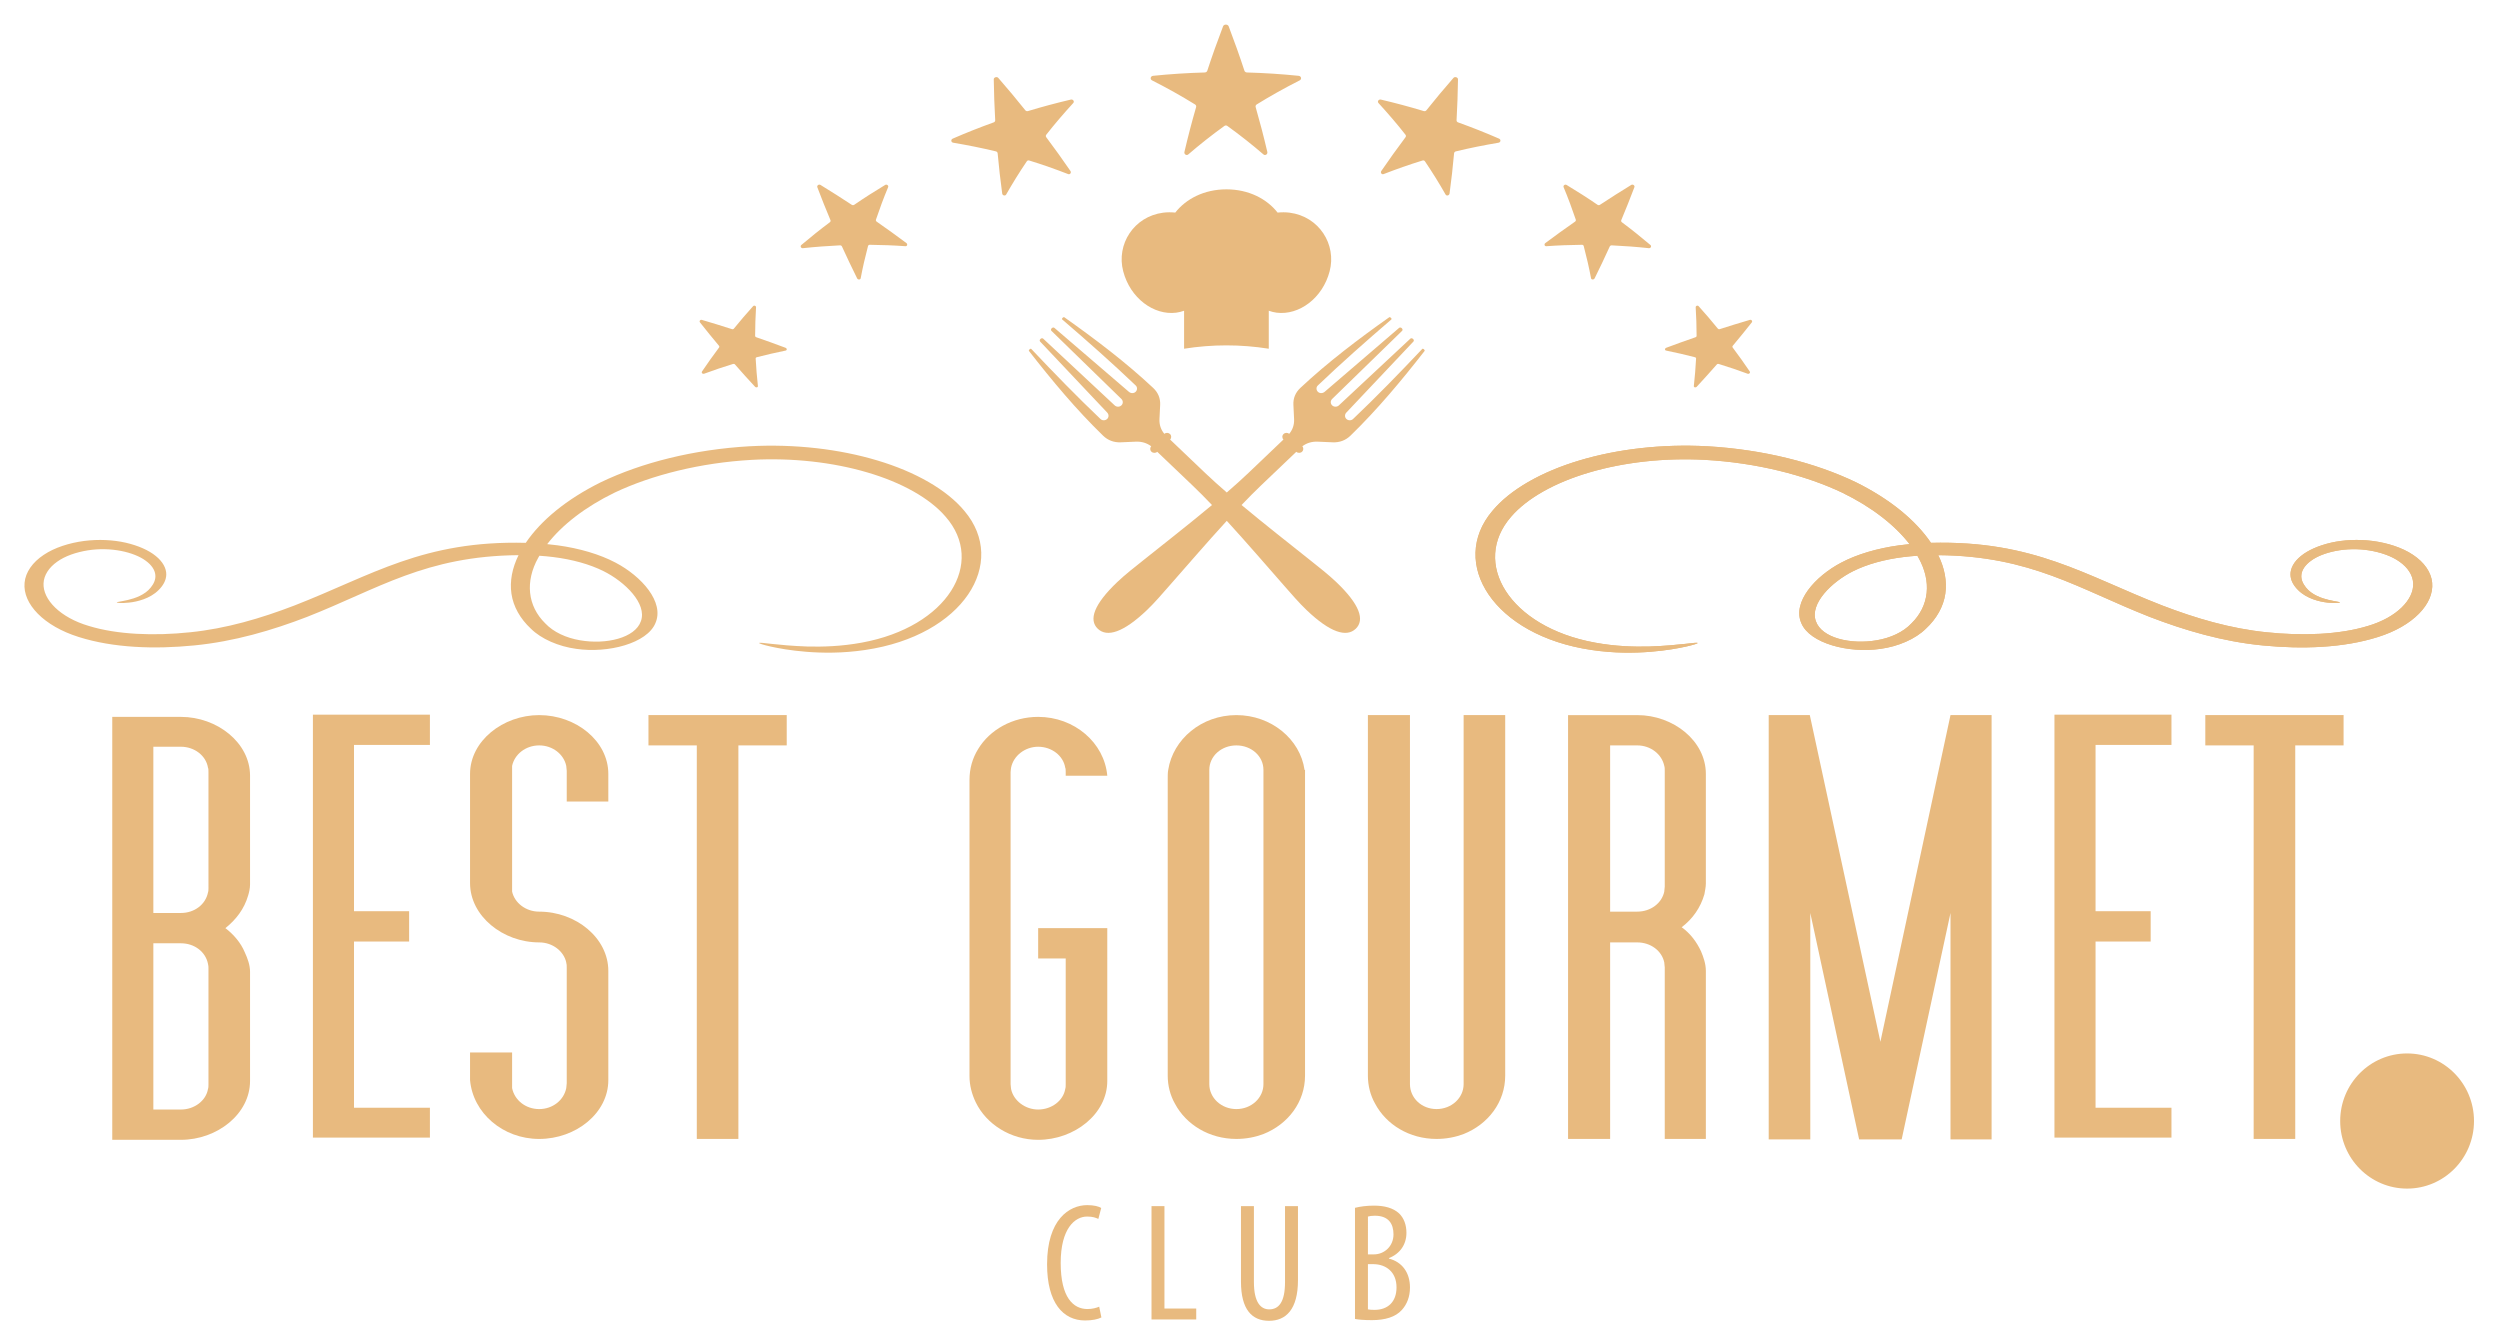 <?xml version="1.0" encoding="UTF-8" standalone="no"?>
<svg
   xmlns:dc="http://purl.org/dc/elements/1.1/"
   xmlns:cc="http://creativecommons.org/ns#"
   xmlns:rdf="http://www.w3.org/1999/02/22-rdf-syntax-ns#"
   xmlns:svg="http://www.w3.org/2000/svg"
   xmlns="http://www.w3.org/2000/svg"
   version="1.1"
   id="svg2"
   xml:space="preserve"
   width="510"
   height="274"
   viewBox="0 0 510 274"><defs
     id="defs6"><clipPath
       clipPathUnits="userSpaceOnUse"
       id="clipPath18"><path
         d="m 772.515,181.825 c 11.22,0 20.315,-9.187 20.315,-20.52 0,-11.334 -9.095,-20.521 -20.315,-20.521 -11.22,0 -20.316,9.187 -20.316,20.521 0,11.333 9.096,20.52 20.316,20.52"
         id="path16" /></clipPath><linearGradient
       x1="-12.65"
       y1="161.3"
       x2="712.11"
       y2="161.3"
       gradientUnits="userSpaceOnUse"
       spreadMethod="pad"
       id="linearGradient28"><stop
         style="stop-opacity:1;stop-color:#db9c28"
         offset="0"
         id="stop20" /><stop
         style="stop-opacity:1;stop-color:#fadb59"
         offset="0.31"
         id="stop22" /><stop
         style="stop-opacity:1;stop-color:#c26f1c"
         offset="0.66"
         id="stop24" /><stop
         style="stop-opacity:1;stop-color:#f9e654"
         offset="1"
         id="stop26" /></linearGradient><clipPath
       clipPathUnits="userSpaceOnUse"
       id="clipPath46"><path
         d="m 376.039,101.662 c -1.072,-0.562 -2.809,-0.918 -4.953,-0.918 -6.687,0 -11.537,5.36 -11.537,17.052 0,13.632 6.739,17.971 12.202,17.971 2.042,0 3.572,-0.409 4.236,-0.868 l -0.868,-3.319 c -0.817,0.357 -1.634,0.716 -3.42,0.716 -3.676,0 -8.016,-3.575 -8.016,-14.092 0,-10.569 3.88,-13.99 8.117,-13.99 1.481,0 2.758,0.358 3.575,0.716 z"
         id="path44" /></clipPath><linearGradient
       x1="96.49"
       y1="118.26"
       x2="719.35"
       y2="118.26"
       gradientUnits="userSpaceOnUse"
       spreadMethod="pad"
       id="linearGradient56"><stop
         style="stop-opacity:1;stop-color:#db9c28"
         offset="0"
         id="stop48" /><stop
         style="stop-opacity:1;stop-color:#fadb59"
         offset="0.31"
         id="stop50" /><stop
         style="stop-opacity:1;stop-color:#c26f1c"
         offset="0.66"
         id="stop52" /><stop
         style="stop-opacity:1;stop-color:#f9e654"
         offset="1"
         id="stop54" /></linearGradient><clipPath
       clipPathUnits="userSpaceOnUse"
       id="clipPath66"><path
         d="m 391.258,135.461 h 3.931 v -31.093 h 9.649 v -3.319 h -13.579 z"
         id="path64" /></clipPath><linearGradient
       x1="96.48"
       y1="118.26"
       x2="719.36"
       y2="118.26"
       gradientUnits="userSpaceOnUse"
       spreadMethod="pad"
       id="linearGradient76"><stop
         style="stop-opacity:1;stop-color:#db9c28"
         offset="0"
         id="stop68" /><stop
         style="stop-opacity:1;stop-color:#fadb59"
         offset="0.31"
         id="stop70" /><stop
         style="stop-opacity:1;stop-color:#c26f1c"
         offset="0.66"
         id="stop72" /><stop
         style="stop-opacity:1;stop-color:#f9e654"
         offset="1"
         id="stop74" /></linearGradient><clipPath
       clipPathUnits="userSpaceOnUse"
       id="clipPath86"><path
         d="m 422.354,135.461 v -23.078 c 0,-6.178 2.093,-8.27 4.646,-8.27 2.909,0 4.798,2.247 4.798,8.27 v 23.078 h 3.933 v -22.464 c 0,-8.935 -3.676,-12.356 -8.783,-12.356 -5.157,0 -8.525,3.371 -8.525,11.895 v 22.925 z"
         id="path84" /></clipPath><linearGradient
       x1="96.48"
       y1="118.05"
       x2="719.35"
       y2="118.05"
       gradientUnits="userSpaceOnUse"
       spreadMethod="pad"
       id="linearGradient96"><stop
         style="stop-opacity:1;stop-color:#db9c28"
         offset="0"
         id="stop88" /><stop
         style="stop-opacity:1;stop-color:#fadb59"
         offset="0.31"
         id="stop90" /><stop
         style="stop-opacity:1;stop-color:#c26f1c"
         offset="0.66"
         id="stop92" /><stop
         style="stop-opacity:1;stop-color:#f9e654"
         offset="1"
         id="stop94" /></linearGradient><clipPath
       clipPathUnits="userSpaceOnUse"
       id="clipPath106"><path
         d="m 453.044,134.95 c 1.634,0.408 3.575,0.664 5.769,0.664 3.115,0 5.769,-0.664 7.608,-2.348 1.48,-1.429 2.245,-3.472 2.245,-5.922 0,-3.523 -1.939,-6.331 -5.31,-7.659 v -0.151 c 3.983,-1.024 6.384,-4.238 6.384,-8.784 0,-2.806 -0.92,-5.104 -2.45,-6.79 -1.941,-2.195 -5.158,-3.114 -9.089,-3.114 -2.553,0 -4.084,0.154 -5.157,0.357 z m 3.931,-14.142 v 0 h 1.787 c 3.217,0 5.973,2.501 5.973,6.076 0,3.215 -1.481,5.665 -5.666,5.665 -0.919,0 -1.633,-0.101 -2.094,-0.255 z m 0,-16.695 v 0 c 0.461,-0.101 1.124,-0.154 1.992,-0.154 4.033,0 6.688,2.4 6.688,6.842 0,4.748 -3.268,6.994 -6.944,7.044 h -1.737 z"
         id="path104" /></clipPath><linearGradient
       x1="96.49"
       y1="118.23"
       x2="719.35"
       y2="118.23"
       gradientUnits="userSpaceOnUse"
       spreadMethod="pad"
       id="linearGradient116"><stop
         style="stop-opacity:1;stop-color:#db9c28"
         offset="0"
         id="stop108" /><stop
         style="stop-opacity:1;stop-color:#fadb59"
         offset="0.31"
         id="stop110" /><stop
         style="stop-opacity:1;stop-color:#c26f1c"
         offset="0.66"
         id="stop112" /><stop
         style="stop-opacity:1;stop-color:#f9e654"
         offset="1"
         id="stop114" /></linearGradient><clipPath
       clipPathUnits="userSpaceOnUse"
       id="clipPath126"><path
         d="m 446.109,378.607 c -0.564,0.536 -0.555,1.405 -0.005,1.946 l 21.24,20.679 c 0.492,0.477 -0.396,1.345 -0.911,0.9 l -22.605,-19.409 c -0.592,-0.505 -1.484,-0.533 -2.043,0 -0.564,0.538 -0.578,1.432 0,1.949 7.09,6.781 14.614,13.419 22.291,20.017 0.3,0.267 -0.382,0.859 -0.641,0.673 -9.331,-6.599 -18.737,-13.72 -26.98,-21.455 -1.488,-1.397 -2.212,-3.142 -2.111,-5.133 l 0.205,-4.345 c 0.082,-1.679 -0.419,-3.184 -1.475,-4.456 -0.501,0.408 -1.256,0.386 -1.72,-0.063 -0.487,-0.458 -0.496,-1.204 -0.036,-1.677 l -10.641,-10.148 c -1.991,-1.895 -4.21,-3.891 -6.567,-5.93 -2.357,2.039 -4.574,4.035 -6.565,5.93 l -10.638,10.148 c 0.455,0.474 0.443,1.22 -0.036,1.677 -0.471,0.449 -1.229,0.471 -1.722,0.063 -1.056,1.271 -1.554,2.776 -1.477,4.456 l 0.214,4.345 c 0.091,1.991 -0.631,3.736 -2.121,5.133 -8.24,7.735 -17.649,14.857 -26.977,21.455 -0.257,0.187 -0.94,-0.406 -0.642,-0.673 7.678,-6.598 15.201,-13.236 22.289,-20.017 0.578,-0.516 0.565,-1.411 0,-1.949 -0.559,-0.533 -1.451,-0.505 -2.043,0 l -22.605,19.409 c -0.514,0.445 -1.406,-0.423 -0.911,-0.9 l 21.239,-20.679 c 0.558,-0.541 0.565,-1.411 0,-1.946 -0.562,-0.535 -1.475,-0.529 -2.039,0 l -21.694,20.248 c -0.505,0.469 -1.413,-0.38 -0.946,-0.868 l 20.357,-21.551 c 0.535,-0.56 0.564,-1.412 0,-1.95 -0.558,-0.534 -1.493,-0.547 -2.04,0 -7.115,6.759 -14.081,13.933 -20.998,21.252 -0.28,0.282 -0.901,-0.368 -0.706,-0.611 6.923,-8.894 14.393,-17.857 22.508,-25.721 1.464,-1.417 3.295,-2.104 5.382,-2.013 l 4.557,0.196 c 1.764,0.078 3.343,-0.399 4.675,-1.401 -0.428,-0.477 -0.403,-1.198 0.064,-1.644 0.485,-0.46 1.27,-0.471 1.765,-0.033 l 10.639,-10.146 c 1.919,-1.824 3.932,-3.862 5.989,-6.014 -7.068,-5.897 -14.757,-11.896 -20.892,-16.796 -2.606,-2.083 -5.464,-4.297 -7.872,-6.592 -7.099,-6.761 -8.741,-11.491 -5.916,-14.185 2.828,-2.692 7.787,-1.128 14.886,5.633 2.408,2.295 4.727,5.022 6.909,7.508 5.077,5.766 11.269,12.97 17.369,19.632 6.101,-6.657 12.285,-13.866 17.36,-19.632 2.189,-2.485 4.506,-5.212 6.918,-7.508 7.095,-6.761 12.056,-8.325 14.882,-5.633 2.822,2.694 1.184,7.424 -5.916,14.185 -2.408,2.295 -5.271,4.51 -7.869,6.592 -6.135,4.9 -13.822,10.899 -20.889,16.796 2.053,2.152 4.064,4.189 5.985,6.014 l 10.64,10.146 c 0.496,-0.439 1.279,-0.427 1.766,0.033 0.464,0.447 0.487,1.167 0.064,1.644 1.333,1.002 2.913,1.479 4.674,1.401 l 4.556,-0.196 c 2.085,-0.091 3.918,0.596 5.384,2.013 8.11,7.863 15.583,16.826 22.51,25.721 0.187,0.243 -0.427,0.893 -0.714,0.611 -6.909,-7.319 -13.877,-14.492 -20.991,-21.252 -0.546,-0.547 -1.483,-0.534 -2.043,0 -0.565,0.538 -0.533,1.39 0,1.95 l 20.357,21.551 c 0.469,0.488 -0.441,1.337 -0.947,0.868 l -21.69,-20.248 c -0.565,-0.529 -1.48,-0.535 -2.039,0"
         id="path124" /></clipPath><linearGradient
       x1="96.49"
       y1="357.46"
       x2="719.35"
       y2="357.46"
       gradientUnits="userSpaceOnUse"
       spreadMethod="pad"
       id="linearGradient136"><stop
         style="stop-opacity:1;stop-color:#db9c28"
         offset="0"
         id="stop128" /><stop
         style="stop-opacity:1;stop-color:#fadb59"
         offset="0.31"
         id="stop130" /><stop
         style="stop-opacity:1;stop-color:#c26f1c"
         offset="0.66"
         id="stop132" /><stop
         style="stop-opacity:1;stop-color:#f9e654"
         offset="1"
         id="stop134" /></linearGradient><clipPath
       clipPathUnits="userSpaceOnUse"
       id="clipPath146"><path
         d="m 559.935,366.194 c -13.61,0.742 -27.222,-0.845 -38.764,-4.314 -11.533,-3.445 -21.076,-8.874 -26.417,-15.326 -13.344,-15.767 0.295,-37.827 30.123,-42.218 6.883,-1.029 13.031,-0.936 17.872,-0.552 4.847,0.389 8.467,1.064 10.857,1.595 2.373,0.541 3.541,0.943 3.463,1.075 -0.172,0.353 -5.247,-0.735 -14.573,-1.064 -4.632,-0.124 -10.382,0.031 -16.581,1.178 -26.062,4.764 -37.708,24.276 -25.439,38.259 4.806,5.59 13.317,10.363 23.75,13.419 10.425,3.077 22.738,4.497 35.093,3.817 15.542,-0.866 30.297,-4.582 41.588,-9.915 9.047,-4.391 16.079,-9.911 20.53,-15.673 -1.064,-0.103 -2.113,-0.225 -3.16,-0.363 -6.651,-0.91 -12.807,-2.727 -17.586,-5.255 -7.906,-4.143 -14.928,-12.004 -12.114,-18.384 2.536,-6.103 14.304,-9.213 24.036,-7.799 5.377,0.727 10.625,3 13.784,6.131 3.238,3.012 5.333,6.703 5.897,10.613 0.553,3.809 -0.226,7.801 -2.147,11.707 28.201,-0.239 42.591,-10.244 64.194,-18.74 10.546,-4.067 22.131,-7.495 34.34,-8.677 12.018,-1.183 24.504,-0.758 34.99,2.564 10.563,3.296 17.047,10.017 16.459,16.455 -0.277,3.219 -2.451,6.26 -5.81,8.482 -3.359,2.26 -7.818,3.628 -12.217,4.219 -4.434,0.577 -8.91,0.34 -12.72,-0.525 -3.774,-0.874 -6.979,-2.296 -9.108,-4.044 -2.157,-1.732 -3.203,-3.765 -3.169,-5.619 0.008,-1.86 1.064,-3.484 2.311,-4.711 2.58,-2.613 6.546,-3.554 8.919,-3.804 2.493,-0.27 3.783,-0.077 3.783,0.037 0.028,0.17 -1.246,0.268 -3.393,0.763 -2.078,0.492 -5.16,1.52 -6.918,3.772 -0.909,1.121 -1.558,2.457 -1.385,3.894 0.147,1.431 1.125,2.948 2.935,4.253 3.559,2.621 10.633,4.255 17.603,3.131 3.464,-0.557 6.858,-1.696 9.29,-3.456 2.486,-1.753 4.01,-4.075 4.113,-6.542 0.244,-4.955 -5.056,-10.383 -13.706,-12.938 -8.666,-2.671 -19.924,-3.078 -30.79,-1.931 -10.979,1.114 -21.552,4.232 -31.752,8.159 -23.516,9.162 -39.015,19.787 -70.17,18.998 -4.597,6.786 -12.33,13.216 -22.806,18.406 -12.356,5.928 -28.088,9.943 -45.208,10.924 z M 623.81,332.95 v 0 c 0.113,-0.196 0.225,-0.386 0.33,-0.579 4.043,-7.208 3.298,-14.659 -2.131,-19.968 -2.476,-2.644 -6.338,-4.407 -10.546,-5.123 -7.871,-1.369 -16.737,0.69 -18.478,5.816 -1.923,5.281 4.797,11.94 11.393,15.205 4.158,2.064 9.396,3.53 15.232,4.252 1.376,0.17 2.78,0.305 4.199,0.397"
         clip-rule="evenodd"
         id="path144" /></clipPath><linearGradient
       x1="96.48"
       y1="334.94"
       x2="719.35"
       y2="334.94"
       gradientUnits="userSpaceOnUse"
       spreadMethod="pad"
       id="linearGradient156"><stop
         style="stop-opacity:1;stop-color:#db9c28"
         offset="0"
         id="stop148" /><stop
         style="stop-opacity:1;stop-color:#fadb59"
         offset="0.31"
         id="stop150" /><stop
         style="stop-opacity:1;stop-color:#c26f1c"
         offset="0.66"
         id="stop152" /><stop
         style="stop-opacity:1;stop-color:#f9e654"
         offset="1"
         id="stop154" /></linearGradient><clipPath
       clipPathUnits="userSpaceOnUse"
       id="clipPath166"><path
         d="m 559.935,366.194 c -13.61,0.742 -27.222,-0.845 -38.764,-4.314 -11.533,-3.445 -21.076,-8.874 -26.417,-15.326 -13.344,-15.767 0.295,-37.827 30.123,-42.218 6.883,-1.029 13.031,-0.936 17.872,-0.552 4.847,0.389 8.467,1.064 10.857,1.595 2.373,0.541 3.541,0.943 3.463,1.075 -0.172,0.353 -5.247,-0.735 -14.573,-1.064 -4.632,-0.124 -10.382,0.031 -16.581,1.178 -26.062,4.764 -37.708,24.276 -25.439,38.259 4.806,5.59 13.317,10.363 23.75,13.419 10.425,3.077 22.738,4.497 35.093,3.817 15.542,-0.866 30.297,-4.582 41.588,-9.915 9.047,-4.391 16.079,-9.911 20.53,-15.673 -1.064,-0.103 -2.113,-0.225 -3.16,-0.363 -6.651,-0.91 -12.807,-2.727 -17.586,-5.255 -7.906,-4.143 -14.928,-12.004 -12.114,-18.384 2.536,-6.103 14.304,-9.213 24.036,-7.799 5.377,0.727 10.625,3 13.784,6.131 3.238,3.012 5.333,6.703 5.897,10.613 0.553,3.809 -0.226,7.801 -2.147,11.707 28.201,-0.239 42.591,-10.244 64.194,-18.74 10.546,-4.067 22.131,-7.495 34.34,-8.677 12.018,-1.183 24.504,-0.758 34.99,2.564 10.563,3.296 17.047,10.017 16.459,16.455 -0.277,3.219 -2.451,6.26 -5.81,8.482 -3.359,2.26 -7.818,3.628 -12.217,4.219 -4.434,0.577 -8.91,0.34 -12.72,-0.525 -3.774,-0.874 -6.979,-2.296 -9.108,-4.044 -2.157,-1.732 -3.203,-3.765 -3.169,-5.619 0.008,-1.86 1.064,-3.484 2.311,-4.711 2.58,-2.613 6.546,-3.554 8.919,-3.804 2.493,-0.27 3.783,-0.077 3.783,0.037 0.028,0.17 -1.246,0.268 -3.393,0.763 -2.078,0.492 -5.16,1.52 -6.918,3.772 -0.909,1.121 -1.558,2.457 -1.385,3.894 0.147,1.431 1.125,2.948 2.935,4.253 3.559,2.621 10.633,4.255 17.603,3.131 3.464,-0.557 6.858,-1.696 9.29,-3.456 2.486,-1.753 4.01,-4.075 4.113,-6.542 0.244,-4.955 -5.056,-10.383 -13.706,-12.938 -8.666,-2.671 -19.924,-3.078 -30.79,-1.931 -10.979,1.114 -21.552,4.232 -31.752,8.159 -23.516,9.162 -39.015,19.787 -70.17,18.998 -4.597,6.786 -12.33,13.216 -22.806,18.406 -12.356,5.928 -28.088,9.943 -45.208,10.924 z M 623.81,332.95 v 0 c 0.113,-0.196 0.225,-0.386 0.33,-0.579 4.043,-7.208 3.298,-14.659 -2.131,-19.968 -2.476,-2.644 -6.338,-4.407 -10.546,-5.123 -7.871,-1.369 -16.737,0.69 -18.478,5.816 -1.923,5.281 4.797,11.94 11.393,15.205 4.158,2.064 9.396,3.53 15.232,4.252 1.376,0.17 2.78,0.305 4.199,0.397"
         id="path164" /></clipPath><linearGradient
       x1="96.48"
       y1="334.94"
       x2="719.35"
       y2="334.94"
       gradientUnits="userSpaceOnUse"
       spreadMethod="pad"
       id="linearGradient176"><stop
         style="stop-opacity:1;stop-color:#db9c28"
         offset="0"
         id="stop168" /><stop
         style="stop-opacity:1;stop-color:#fadb59"
         offset="0.31"
         id="stop170" /><stop
         style="stop-opacity:1;stop-color:#c26f1c"
         offset="0.66"
         id="stop172" /><stop
         style="stop-opacity:1;stop-color:#f9e654"
         offset="1"
         id="stop174" /></linearGradient><clipPath
       clipPathUnits="userSpaceOnUse"
       id="clipPath186"><path
         d="m 269.269,366.194 c 13.612,0.742 27.214,-0.845 38.755,-4.314 11.538,-3.445 21.08,-8.874 26.427,-15.326 13.33,-15.767 -0.307,-37.827 -30.124,-42.218 -6.888,-1.029 -13.044,-0.936 -17.875,-0.552 -4.857,0.389 -8.468,1.064 -10.854,1.595 -2.382,0.541 -3.549,0.943 -3.467,1.075 0.164,0.353 5.247,-0.735 14.563,-1.064 4.641,-0.124 10.382,0.031 16.589,1.178 26.054,4.764 37.714,24.276 25.431,38.259 -4.801,5.59 -13.309,10.363 -23.745,13.419 -10.426,3.077 -22.734,4.497 -35.09,3.817 -15.542,-0.866 -30.301,-4.582 -41.583,-9.915 -9.048,-4.391 -16.087,-9.911 -20.534,-15.673 1.064,-0.103 2.108,-0.225 3.157,-0.363 6.649,-0.91 12.815,-2.727 17.598,-5.255 7.901,-4.143 14.918,-12.004 12.101,-18.384 -2.537,-6.103 -14.3,-9.213 -24.033,-7.799 -5.381,0.727 -10.628,3 -13.78,6.131 -3.239,3.012 -5.334,6.703 -5.901,10.613 -0.558,3.809 0.235,7.801 2.152,11.707 -28.206,-0.239 -42.592,-10.244 -64.199,-18.74 -10.542,-4.067 -22.141,-7.495 -34.345,-8.677 -12.018,-1.183 -24.495,-0.758 -34.989,2.564 -10.555,3.296 -17.053,10.017 -16.455,16.455 0.276,3.219 2.449,6.26 5.809,8.482 3.36,2.26 7.824,3.628 12.209,4.219 4.447,0.577 8.919,0.34 12.724,-0.525 3.776,-0.874 6.987,-2.296 9.109,-4.044 2.152,-1.732 3.212,-3.765 3.178,-5.619 -0.018,-1.86 -1.075,-3.484 -2.326,-4.711 -2.571,-2.613 -6.541,-3.554 -8.918,-3.804 -2.485,-0.27 -3.775,-0.077 -3.784,0.037 -0.027,0.17 1.251,0.268 3.39,0.763 2.087,0.492 5.169,1.52 6.923,3.772 0.922,1.121 1.558,2.457 1.385,3.894 -0.143,1.431 -1.113,2.948 -2.927,4.253 -3.558,2.621 -10.627,4.255 -17.606,3.131 -3.464,-0.557 -6.858,-1.696 -9.292,-3.456 -2.475,-1.753 -4.003,-4.075 -4.112,-6.542 -0.238,-4.955 5.061,-10.383 13.711,-12.938 8.666,-2.671 19.919,-3.078 30.793,-1.931 10.98,1.114 21.543,4.232 31.748,8.159 23.512,9.162 39.02,19.787 70.173,18.998 4.593,6.786 12.329,13.216 22.807,18.406 12.347,5.928 28.079,9.943 45.206,10.924 z m -63.875,-33.245 v 0 c -0.125,-0.196 -0.225,-0.386 -0.338,-0.579 -4.034,-7.208 -3.291,-14.659 2.131,-19.968 2.488,-2.644 6.338,-4.407 10.554,-5.123 7.871,-1.369 16.738,0.69 18.478,5.816 1.913,5.281 -4.801,11.94 -11.404,15.205 -4.151,2.064 -9.397,3.53 -15.221,4.252 -1.381,0.17 -2.78,0.305 -4.2,0.397"
         clip-rule="evenodd"
         id="path184" /></clipPath><linearGradient
       x1="96.49"
       y1="334.94"
       x2="719.35"
       y2="334.94"
       gradientUnits="userSpaceOnUse"
       spreadMethod="pad"
       id="linearGradient196"><stop
         style="stop-opacity:1;stop-color:#db9c28"
         offset="0"
         id="stop188" /><stop
         style="stop-opacity:1;stop-color:#fadb59"
         offset="0.31"
         id="stop190" /><stop
         style="stop-opacity:1;stop-color:#c26f1c"
         offset="0.66"
         id="stop192" /><stop
         style="stop-opacity:1;stop-color:#f9e654"
         offset="1"
         id="stop194" /></linearGradient><clipPath
       clipPathUnits="userSpaceOnUse"
       id="clipPath206"><path
         d="m 484.319,477.59 c 0.006,0.291 -0.197,0.551 -0.522,0.652 -0.319,0.106 -0.66,0.027 -0.857,-0.203 -2.828,-3.243 -5.551,-6.496 -8.21,-9.829 -0.186,-0.235 -0.504,-0.326 -0.811,-0.235 -4.282,1.298 -8.634,2.46 -13.014,3.488 -0.307,0.069 -0.615,-0.051 -0.788,-0.299 -0.157,-0.243 -0.134,-0.542 0.069,-0.762 2.897,-3.17 5.632,-6.346 8.194,-9.615 0.179,-0.232 0.179,-0.532 0,-0.767 -2.533,-3.393 -4.972,-6.771 -7.336,-10.232 -0.168,-0.24 -0.162,-0.545 0,-0.764 0.162,-0.219 0.441,-0.291 0.708,-0.182 3.818,1.48 7.758,2.874 11.796,4.116 0.291,0.094 0.58,-0.002 0.736,-0.24 2.26,-3.336 4.351,-6.709 6.269,-10.088 0.14,-0.237 0.401,-0.344 0.679,-0.275 0.279,0.071 0.486,0.304 0.528,0.582 0.556,4.058 1.002,8.101 1.373,12.207 0.035,0.289 0.243,0.521 0.544,0.588 4.218,1.025 8.535,1.879 12.951,2.63 0.307,0.051 0.533,0.265 0.574,0.55 0.046,0.286 -0.116,0.561 -0.406,0.684 -4.084,1.782 -8.238,3.425 -12.451,4.939 -0.296,0.098 -0.481,0.358 -0.458,0.651 0.237,4.13 0.371,8.238 0.434,12.404 z m -69.633,16.119 v 0 c -0.119,0.316 -0.454,0.521 -0.849,0.521 -0.394,0 -0.733,-0.206 -0.849,-0.521 -1.715,-4.492 -3.312,-8.953 -4.786,-13.477 -0.104,-0.318 -0.41,-0.526 -0.776,-0.54 -5.238,-0.144 -10.473,-0.48 -15.679,-1.012 -0.363,-0.033 -0.655,-0.265 -0.725,-0.588 -0.072,-0.326 0.086,-0.641 0.403,-0.802 4.526,-2.289 8.877,-4.719 13.036,-7.297 0.302,-0.176 0.429,-0.502 0.34,-0.823 -1.306,-4.519 -2.489,-9.049 -3.548,-13.603 -0.082,-0.318 0.055,-0.641 0.326,-0.814 0.27,-0.177 0.6,-0.156 0.841,0.055 3.457,2.973 7.115,5.876 10.969,8.649 0.275,0.198 0.626,0.198 0.895,0 3.853,-2.772 7.509,-5.676 10.968,-8.649 0.243,-0.211 0.574,-0.232 0.847,-0.055 0.272,0.173 0.399,0.493 0.324,0.814 -1.06,4.554 -2.242,9.084 -3.541,13.603 -0.098,0.32 0.035,0.647 0.325,0.823 4.166,2.578 8.517,5.008 13.037,7.297 0.319,0.16 0.48,0.47 0.411,0.796 -0.076,0.329 -0.365,0.561 -0.725,0.593 -5.215,0.531 -10.447,0.868 -15.679,1.012 -0.37,0.014 -0.678,0.222 -0.782,0.54 -1.48,4.524 -3.071,8.985 -4.783,13.477 z M 254.133,403.827 v 0 c -0.128,0.166 -0.122,0.388 0.011,0.561 0.137,0.174 0.366,0.241 0.579,0.177 3.077,-0.9 6.113,-1.832 9.143,-2.81 0.215,-0.072 0.441,-0.008 0.575,0.153 1.883,2.319 3.836,4.591 5.84,6.821 0.139,0.155 0.368,0.203 0.574,0.126 0.205,-0.081 0.333,-0.262 0.319,-0.468 -0.171,-2.905 -0.272,-5.787 -0.278,-8.646 0,-0.197 0.134,-0.373 0.348,-0.446 2.981,-1.02 5.965,-2.102 8.906,-3.205 0.211,-0.08 0.344,-0.259 0.347,-0.452 0.006,-0.195 -0.127,-0.345 -0.327,-0.385 -2.92,-0.591 -5.85,-1.271 -8.785,-2.027 -0.205,-0.053 -0.338,-0.213 -0.324,-0.406 0.151,-2.808 0.38,-5.588 0.679,-8.323 0.026,-0.19 -0.088,-0.35 -0.285,-0.411 -0.206,-0.059 -0.431,0.003 -0.57,0.163 -2.08,2.233 -4.099,4.479 -6.107,6.784 -0.142,0.161 -0.371,0.219 -0.571,0.156 -2.947,-0.898 -5.881,-1.889 -8.804,-2.97 -0.209,-0.072 -0.441,-0.022 -0.586,0.136 -0.148,0.154 -0.165,0.368 -0.046,0.548 1.647,2.46 3.39,4.869 5.163,7.257 0.128,0.165 0.125,0.379 -0.008,0.545 -1.962,2.336 -3.889,4.717 -5.792,7.123 z m 35.652,41.023 v 0 c -0.093,0.232 -0.007,0.492 0.217,0.657 0.22,0.161 0.522,0.174 0.744,0.038 3.222,-1.977 6.386,-3.985 9.506,-6.042 0.22,-0.139 0.505,-0.139 0.727,0.005 3.062,2.11 6.205,4.1 9.405,6.034 0.223,0.134 0.504,0.117 0.712,-0.043 0.206,-0.153 0.283,-0.404 0.188,-0.636 -1.369,-3.275 -2.589,-6.574 -3.696,-9.848 -0.076,-0.23 0.016,-0.475 0.228,-0.622 3.042,-2.116 6.064,-4.297 9.011,-6.496 0.206,-0.152 0.293,-0.401 0.223,-0.626 -0.064,-0.219 -0.272,-0.349 -0.516,-0.331 -3.572,0.259 -7.165,0.388 -10.839,0.431 -0.246,0.002 -0.451,-0.15 -0.518,-0.377 -0.86,-3.283 -1.616,-6.531 -2.221,-9.778 -0.046,-0.225 -0.237,-0.379 -0.49,-0.385 -0.252,-0.003 -0.495,0.136 -0.6,0.355 -1.575,3.181 -3.117,6.405 -4.598,9.661 -0.096,0.225 -0.335,0.372 -0.594,0.358 -3.708,-0.185 -7.486,-0.454 -11.264,-0.863 -0.261,-0.03 -0.507,0.099 -0.62,0.318 -0.116,0.224 -0.065,0.486 0.136,0.652 2.813,2.379 5.698,4.695 8.665,6.907 0.202,0.157 0.278,0.413 0.182,0.64 -1.399,3.306 -2.715,6.618 -3.989,9.989 z m 53.57,32.74 v 0 c -0.006,0.291 0.2,0.551 0.525,0.652 0.322,0.106 0.658,0.027 0.852,-0.203 2.822,-3.243 5.554,-6.496 8.211,-9.829 0.189,-0.235 0.504,-0.326 0.805,-0.235 4.296,1.298 8.639,2.46 13.02,3.488 0.307,0.069 0.617,-0.051 0.785,-0.299 0.165,-0.243 0.139,-0.542 -0.07,-0.762 -2.891,-3.17 -5.632,-6.346 -8.187,-9.615 -0.174,-0.227 -0.18,-0.532 0,-0.767 2.535,-3.387 4.971,-6.771 7.338,-10.232 0.168,-0.24 0.165,-0.54 0,-0.764 -0.165,-0.219 -0.452,-0.291 -0.716,-0.182 -3.812,1.48 -7.753,2.879 -11.797,4.116 -0.278,0.094 -0.573,-0.002 -0.73,-0.24 -2.262,-3.336 -4.351,-6.709 -6.269,-10.088 -0.14,-0.237 -0.397,-0.344 -0.681,-0.275 -0.281,0.071 -0.486,0.299 -0.527,0.587 -0.553,4.052 -1.006,8.095 -1.379,12.201 -0.029,0.285 -0.24,0.521 -0.535,0.588 -4.218,1.025 -8.532,1.879 -12.951,2.63 -0.313,0.051 -0.538,0.259 -0.576,0.55 -0.041,0.286 0.116,0.561 0.409,0.687 4.084,1.779 8.236,3.422 12.452,4.936 0.295,0.105 0.475,0.358 0.458,0.651 -0.238,4.132 -0.371,8.238 -0.435,12.404 z m 230.19,-73.766 v 0 c 0.127,0.169 0.121,0.387 -0.013,0.567 -0.139,0.171 -0.371,0.24 -0.585,0.178 -3.076,-0.902 -6.113,-1.832 -9.143,-2.81 -0.215,-0.077 -0.441,-0.008 -0.574,0.147 -1.878,2.321 -3.837,4.591 -5.84,6.821 -0.139,0.155 -0.365,0.206 -0.569,0.126 -0.207,-0.081 -0.336,-0.265 -0.324,-0.468 0.174,-2.905 0.272,-5.787 0.278,-8.64 0.006,-0.203 -0.127,-0.379 -0.341,-0.452 -2.978,-1.023 -5.969,-2.102 -8.912,-3.205 -0.202,-0.08 -0.342,-0.259 -0.348,-0.452 -0.006,-0.189 0.127,-0.345 0.33,-0.385 2.92,-0.591 5.846,-1.268 8.784,-2.027 0.208,-0.049 0.336,-0.213 0.325,-0.411 -0.145,-2.805 -0.377,-5.583 -0.679,-8.313 -0.023,-0.195 0.093,-0.357 0.284,-0.416 0.204,-0.056 0.429,0.003 0.574,0.16 2.079,2.241 4.096,4.487 6.113,6.782 0.133,0.165 0.359,0.227 0.568,0.165 2.943,-0.903 5.876,-1.894 8.801,-2.975 0.209,-0.072 0.435,-0.016 0.586,0.139 0.144,0.151 0.162,0.366 0.052,0.545 -1.651,2.462 -3.396,4.874 -5.174,7.262 -0.127,0.166 -0.121,0.374 0.011,0.54 1.964,2.336 3.894,4.714 5.795,7.12 z m -35.879,41.683 v 0 c -0.214,0.166 -0.509,0.174 -0.742,0.038 -3.216,-1.977 -6.386,-3.98 -9.502,-6.037 -0.22,-0.144 -0.51,-0.139 -0.719,0 -3.071,2.11 -6.217,4.103 -9.41,6.034 -0.226,0.134 -0.51,0.117 -0.713,-0.043 -0.208,-0.153 -0.283,-0.409 -0.191,-0.636 1.367,-3.275 2.59,-6.574 3.696,-9.848 0.076,-0.23 -0.017,-0.475 -0.232,-0.622 -3.042,-2.11 -6.06,-4.297 -9.004,-6.496 -0.209,-0.152 -0.302,-0.401 -0.231,-0.621 0.064,-0.224 0.278,-0.355 0.521,-0.337 3.569,0.259 7.161,0.388 10.835,0.431 0.255,0.002 0.458,-0.15 0.521,-0.377 0.864,-3.283 1.617,-6.531 2.225,-9.778 0.047,-0.227 0.232,-0.374 0.487,-0.379 0.249,-0.008 0.492,0.13 0.603,0.35 1.576,3.181 3.112,6.405 4.588,9.661 0.105,0.225 0.348,0.366 0.603,0.353 3.709,-0.179 7.48,-0.446 11.258,-0.857 0.267,-0.03 0.516,0.096 0.626,0.318 0.115,0.224 0.064,0.486 -0.139,0.652 -2.811,2.379 -5.696,4.695 -8.663,6.907 -0.209,0.157 -0.278,0.413 -0.18,0.64 1.391,3.312 2.707,6.624 3.982,9.995 0.098,0.229 0,0.491 -0.221,0.651"
         clip-rule="evenodd"
         id="path204" /></clipPath><linearGradient
       x1="96.49"
       y1="439.15"
       x2="719.35"
       y2="439.15"
       gradientUnits="userSpaceOnUse"
       spreadMethod="pad"
       id="linearGradient216"><stop
         style="stop-opacity:1;stop-color:#db9c28"
         offset="0"
         id="stop208" /><stop
         style="stop-opacity:1;stop-color:#fadb59"
         offset="0.31"
         id="stop210" /><stop
         style="stop-opacity:1;stop-color:#c26f1c"
         offset="0.66"
         id="stop212" /><stop
         style="stop-opacity:1;stop-color:#f9e654"
         offset="1"
         id="stop214" /></linearGradient><clipPath
       clipPathUnits="userSpaceOnUse"
       id="clipPath226"><path
         d="m 398.749,406.753 c 0.827,0.11 1.625,0.314 2.399,0.59 v -11.532 c 8.519,1.354 17.198,1.354 25.716,0 v 11.532 c 0.774,-0.276 1.572,-0.48 2.4,-0.59 6.793,-0.847 13.954,4.393 16.086,12.586 2.146,8.165 -3.236,16.635 -12.161,17.784 -1.242,0.158 -2.469,0.146 -3.642,0.024 -3.228,4.117 -8.695,7.053 -15.542,7.061 -6.848,-0.008 -12.313,-2.945 -15.534,-7.061 -1.188,0.122 -2.4,0.134 -3.657,-0.024 -8.918,-1.149 -14.3,-9.619 -12.153,-17.784 2.132,-8.193 9.286,-13.433 16.087,-12.586"
         id="path224" /></clipPath><linearGradient
       x1="96.49"
       y1="420.01"
       x2="719.35"
       y2="420.01"
       gradientUnits="userSpaceOnUse"
       spreadMethod="pad"
       id="linearGradient236"><stop
         style="stop-opacity:1;stop-color:#db9c28"
         offset="0"
         id="stop228" /><stop
         style="stop-opacity:1;stop-color:#fadb59"
         offset="0.31"
         id="stop230" /><stop
         style="stop-opacity:1;stop-color:#c26f1c"
         offset="0.66"
         id="stop232" /><stop
         style="stop-opacity:1;stop-color:#f9e654"
         offset="1"
         id="stop234" /></linearGradient><clipPath
       clipPathUnits="userSpaceOnUse"
       id="clipPath246"><path
         d="m 117.531,233.138 c 0,-1.218 -0.293,-2.435 -0.587,-3.384 -1.175,-4.06 -3.67,-7.308 -6.9,-9.879 2.495,-1.894 4.698,-4.465 5.873,-7.307 0.881,-1.895 1.614,-3.925 1.614,-5.955 v -33.155 c 0,-10.014 -9.982,-17.862 -20.993,-17.862 H 75.691 v 128.426 h 20.847 c 11.011,0 20.993,-7.85 20.993,-17.863 z m -12.625,34.102 v 0 c 0,0.542 0,1.083 -0.148,1.353 -0.587,3.654 -4.11,6.361 -8.221,6.361 H 88.17 v -50.478 h 8.368 c 4.111,0 7.488,2.571 8.221,6.226 0.148,0.405 0.148,0.947 0.148,1.352 z m 0,-59.545 v 0 c 0,0.405 0,0.812 -0.148,1.353 -0.733,3.653 -4.11,6.225 -8.221,6.225 H 88.17 v -50.478 h 8.368 c 4.111,0 7.633,2.708 8.221,6.225 0.148,0.405 0.148,0.947 0.148,1.488 z"
         id="path244" /></clipPath><linearGradient
       x1="96.49"
       y1="219.81"
       x2="719.35"
       y2="219.81"
       gradientUnits="userSpaceOnUse"
       spreadMethod="pad"
       id="linearGradient256"><stop
         style="stop-opacity:1;stop-color:#db9c28"
         offset="0"
         id="stop248" /><stop
         style="stop-opacity:1;stop-color:#fadb59"
         offset="0.31"
         id="stop250" /><stop
         style="stop-opacity:1;stop-color:#c26f1c"
         offset="0.66"
         id="stop252" /><stop
         style="stop-opacity:1;stop-color:#f9e654"
         offset="1"
         id="stop254" /></linearGradient><clipPath
       clipPathUnits="userSpaceOnUse"
       id="clipPath266"><path
         d="m 149.098,275.496 v -50.478 h 16.737 v -9.203 h -16.737 v -50.478 h 23.049 v -9.066 h -35.527 v 128.427 h 35.527 v -9.203 z"
         id="path264" /></clipPath><linearGradient
       x1="96.49"
       y1="220.49"
       x2="719.35"
       y2="220.49"
       gradientUnits="userSpaceOnUse"
       spreadMethod="pad"
       id="linearGradient276"><stop
         style="stop-opacity:1;stop-color:#db9c28"
         offset="0"
         id="stop268" /><stop
         style="stop-opacity:1;stop-color:#fadb59"
         offset="0.31"
         id="stop270" /><stop
         style="stop-opacity:1;stop-color:#c26f1c"
         offset="0.66"
         id="stop272" /><stop
         style="stop-opacity:1;stop-color:#f9e654"
         offset="1"
         id="stop274" /></linearGradient><clipPath
       clipPathUnits="userSpaceOnUse"
       id="clipPath286"><path
         d="m 213.694,266.699 v 0.948 c 0,0.542 -0.147,0.947 -0.147,1.489 -0.734,3.519 -4.11,6.225 -8.22,6.225 -4.112,0 -7.487,-2.706 -8.222,-6.225 v -1.489 -0.948 -33.154 -0.948 -1.488 -0.135 c 0.735,-3.384 4.11,-6.09 8.222,-6.09 11.157,0 20.994,-7.984 20.994,-17.999 v -33.157 c 0,-10.013 -9.837,-17.863 -20.994,-17.863 -11.011,0 -20.113,7.851 -20.993,17.863 h 0.147 -0.147 v 8.391 h 12.771 v -8.391 -0.947 -1.488 c 0.735,-3.655 4.11,-6.361 8.222,-6.361 4.11,0 7.486,2.706 8.22,6.361 0,0.541 0.147,0.947 0.147,1.488 v 0.947 33.157 0.947 c 0,0.542 0,1.082 -0.147,1.49 v 0.134 c -0.734,3.384 -4.11,6.09 -8.22,6.09 -11.011,0 -20.993,7.984 -20.993,17.999 v 33.154 c 0,10.015 9.982,17.863 20.993,17.863 11.157,0 20.994,-7.848 20.994,-17.863 v -8.39 h -12.627 z"
         id="path284" /></clipPath><linearGradient
       x1="96.49"
       y1="220.21"
       x2="719.35"
       y2="220.21"
       gradientUnits="userSpaceOnUse"
       spreadMethod="pad"
       id="linearGradient296"><stop
         style="stop-opacity:1;stop-color:#db9c28"
         offset="0"
         id="stop288" /><stop
         style="stop-opacity:1;stop-color:#fadb59"
         offset="0.31"
         id="stop290" /><stop
         style="stop-opacity:1;stop-color:#c26f1c"
         offset="0.66"
         id="stop292" /><stop
         style="stop-opacity:1;stop-color:#f9e654"
         offset="1"
         id="stop294" /></linearGradient><clipPath
       clipPathUnits="userSpaceOnUse"
       id="clipPath306"><path
         d="M 280.493,275.36 H 265.814 V 155.864 H 253.188 V 275.36 h -14.681 v 9.203 h 14.681 12.626 14.679 z"
         id="path304" /></clipPath><linearGradient
       x1="96.49"
       y1="220.21"
       x2="719.35"
       y2="220.21"
       gradientUnits="userSpaceOnUse"
       spreadMethod="pad"
       id="linearGradient316"><stop
         style="stop-opacity:1;stop-color:#db9c28"
         offset="0"
         id="stop308" /><stop
         style="stop-opacity:1;stop-color:#fadb59"
         offset="0.31"
         id="stop310" /><stop
         style="stop-opacity:1;stop-color:#c26f1c"
         offset="0.66"
         id="stop312" /><stop
         style="stop-opacity:1;stop-color:#f9e654"
         offset="1"
         id="stop314" /></linearGradient><clipPath
       clipPathUnits="userSpaceOnUse"
       id="clipPath326"><path
         d="m 377.829,173.458 c 0,-10.013 -9.983,-17.863 -20.993,-17.863 -8.369,0 -15.709,4.736 -18.937,11.367 -1.175,2.436 -1.91,5.144 -1.91,7.986 v 89.858 c 0,3.518 0.881,6.631 2.643,9.473 3.523,5.819 10.423,9.742 18.204,9.742 11.009,0 20.112,-7.848 20.993,-17.862 H 365.205 v 1.082 c 0,0.541 0,1.082 -0.148,1.354 -0.587,3.654 -4.111,6.359 -8.22,6.359 -3.965,0 -7.488,-2.706 -8.221,-6.359 0,-0.272 -0.148,-0.813 -0.148,-1.354 v -94.73 c 0,-0.542 0.148,-1.083 0.148,-1.489 0.733,-3.519 4.256,-6.226 8.221,-6.226 4.11,0 7.633,2.707 8.22,6.226 0.148,0.405 0.148,0.947 0.148,1.489 v 0.947 37.215 h -8.368 v 9.203 h 8.368 12.624 z m -29.361,-3.924 v 0 -0.406 -0.406 z"
         id="path324" /></clipPath><linearGradient
       x1="96.49"
       y1="219.81"
       x2="719.35"
       y2="219.81"
       gradientUnits="userSpaceOnUse"
       spreadMethod="pad"
       id="linearGradient336"><stop
         style="stop-opacity:1;stop-color:#db9c28"
         offset="0"
         id="stop328" /><stop
         style="stop-opacity:1;stop-color:#fadb59"
         offset="0.31"
         id="stop330" /><stop
         style="stop-opacity:1;stop-color:#c26f1c"
         offset="0.66"
         id="stop332" /><stop
         style="stop-opacity:1;stop-color:#f9e654"
         offset="1"
         id="stop334" /></linearGradient><clipPath
       clipPathUnits="userSpaceOnUse"
       id="clipPath346"><path
         d="m 437.876,265.346 v -90.264 c 0,-7.985 -5.139,-14.751 -12.627,-17.728 -2.496,-0.948 -5.285,-1.49 -8.221,-1.49 -8.22,0 -15.267,4.331 -18.644,10.691 -1.468,2.571 -2.203,5.549 -2.203,8.526 v 90.264 c 0,0.813 0,1.76 0.148,2.572 1.468,9.337 10.13,16.645 20.699,16.645 10.571,0 19.379,-7.308 20.7,-16.645 0.148,-0.812 0.148,-1.759 0.148,-2.572 z m -12.627,2.572 v 0 c 0,4.195 -3.67,7.442 -8.221,7.442 -4.551,0 -8.22,-3.247 -8.22,-7.442 v -95.408 c 0,-4.194 3.669,-7.578 8.22,-7.578 4.552,0 8.221,3.384 8.221,7.578 z m 12.479,0 v 0 c 0.148,-0.812 0.148,-1.759 0.148,-2.572 v 2.572 z"
         id="path344" /></clipPath><linearGradient
       x1="96.49"
       y1="220.21"
       x2="719.35"
       y2="220.21"
       gradientUnits="userSpaceOnUse"
       spreadMethod="pad"
       id="linearGradient356"><stop
         style="stop-opacity:1;stop-color:#db9c28"
         offset="0"
         id="stop348" /><stop
         style="stop-opacity:1;stop-color:#fadb59"
         offset="0.31"
         id="stop350" /><stop
         style="stop-opacity:1;stop-color:#c26f1c"
         offset="0.66"
         id="stop352" /><stop
         style="stop-opacity:1;stop-color:#f9e654"
         offset="1"
         id="stop354" /></linearGradient><clipPath
       clipPathUnits="userSpaceOnUse"
       id="clipPath366"><path
         d="M 498.656,284.563 V 175.082 c 0,-7.985 -5.138,-14.751 -12.626,-17.728 -2.495,-0.948 -5.285,-1.49 -8.221,-1.49 -8.221,0 -15.268,4.33 -18.643,10.691 -1.47,2.572 -2.203,5.549 -2.203,8.526 v 109.481 h 12.772 V 172.511 c 0,-4.196 3.523,-7.578 8.075,-7.578 4.553,0 8.221,3.383 8.221,7.578 v 112.052 z"
         id="path364" /></clipPath><linearGradient
       x1="96.49"
       y1="220.21"
       x2="719.35"
       y2="220.21"
       gradientUnits="userSpaceOnUse"
       spreadMethod="pad"
       id="linearGradient376"><stop
         style="stop-opacity:1;stop-color:#db9c28"
         offset="0"
         id="stop368" /><stop
         style="stop-opacity:1;stop-color:#fadb59"
         offset="0.31"
         id="stop370" /><stop
         style="stop-opacity:1;stop-color:#c26f1c"
         offset="0.66"
         id="stop372" /><stop
         style="stop-opacity:1;stop-color:#f9e654"
         offset="1"
         id="stop374" /></linearGradient><clipPath
       clipPathUnits="userSpaceOnUse"
       id="clipPath386"><path
         d="m 559.583,155.865 h -12.479 v 52.101 c 0,0.405 -0.146,0.947 -0.146,1.488 -0.734,3.519 -4.11,6.09 -8.22,6.09 h -8.222 v -59.679 h -12.772 v 128.697 h 20.994 c 11.01,0 20.846,-7.848 20.846,-17.863 V 233.409 c 0,-1.083 -0.294,-2.301 -0.44,-3.248 -1.175,-4.06 -3.524,-7.444 -6.9,-10.014 2.642,-1.894 4.55,-4.466 5.872,-7.308 0.734,-1.759 1.469,-3.789 1.469,-5.954 v -10.421 z m -12.479,111.782 v 0 c 0,0.542 0,1.082 -0.146,1.488 -0.734,3.518 -4.11,6.225 -8.22,6.225 h -8.222 v -50.477 h 8.222 c 4.11,0 7.487,2.57 8.22,6.09 0,0.542 0.146,1.082 0.146,1.488 z"
         id="path384" /></clipPath><linearGradient
       x1="96.49"
       y1="220.21"
       x2="719.35"
       y2="220.21"
       gradientUnits="userSpaceOnUse"
       spreadMethod="pad"
       id="linearGradient396"><stop
         style="stop-opacity:1;stop-color:#db9c28"
         offset="0"
         id="stop388" /><stop
         style="stop-opacity:1;stop-color:#fadb59"
         offset="0.31"
         id="stop390" /><stop
         style="stop-opacity:1;stop-color:#c26f1c"
         offset="0.66"
         id="stop392" /><stop
         style="stop-opacity:1;stop-color:#f9e654"
         offset="1"
         id="stop394" /></linearGradient><clipPath
       clipPathUnits="userSpaceOnUse"
       id="clipPath406"><path
         d="M 606.123,155.73 591.296,224.476 V 155.73 h -12.627 v 128.832 h 12.479 l 21.435,-99.195 21.286,99.195 h 12.479 V 155.73 h -12.479 v 68.746 L 619.042,155.73 Z"
         id="path404" /></clipPath><linearGradient
       x1="96.48"
       y1="220.15"
       x2="719.35"
       y2="220.15"
       gradientUnits="userSpaceOnUse"
       spreadMethod="pad"
       id="linearGradient416"><stop
         style="stop-opacity:1;stop-color:#db9c28"
         offset="0"
         id="stop408" /><stop
         style="stop-opacity:1;stop-color:#fadb59"
         offset="0.31"
         id="stop410" /><stop
         style="stop-opacity:1;stop-color:#c26f1c"
         offset="0.66"
         id="stop412" /><stop
         style="stop-opacity:1;stop-color:#f9e654"
         offset="1"
         id="stop414" /></linearGradient><clipPath
       clipPathUnits="userSpaceOnUse"
       id="clipPath426"><path
         d="m 677.914,275.496 v -50.478 h 16.737 v -9.203 h -16.737 v -50.478 h 23.049 v -9.066 h -35.528 v 128.427 h 35.528 v -9.203 z"
         id="path424" /></clipPath><linearGradient
       x1="96.49"
       y1="220.49"
       x2="719.35"
       y2="220.49"
       gradientUnits="userSpaceOnUse"
       spreadMethod="pad"
       id="linearGradient436"><stop
         style="stop-opacity:1;stop-color:#db9c28"
         offset="0"
         id="stop428" /><stop
         style="stop-opacity:1;stop-color:#fadb59"
         offset="0.31"
         id="stop430" /><stop
         style="stop-opacity:1;stop-color:#c26f1c"
         offset="0.66"
         id="stop432" /><stop
         style="stop-opacity:1;stop-color:#f9e654"
         offset="1"
         id="stop434" /></linearGradient><clipPath
       clipPathUnits="userSpaceOnUse"
       id="clipPath446"><path
         d="M 753.228,275.36 H 738.548 V 155.864 H 725.922 V 275.36 h -14.681 v 9.203 h 14.681 12.627 14.679 z"
         id="path444" /></clipPath><linearGradient
       x1="96.49"
       y1="220.21"
       x2="719.35"
       y2="220.21"
       gradientUnits="userSpaceOnUse"
       spreadMethod="pad"
       id="linearGradient456"><stop
         style="stop-opacity:1;stop-color:#db9c28"
         offset="0"
         id="stop448" /><stop
         style="stop-opacity:1;stop-color:#fadb59"
         offset="0.31"
         id="stop450" /><stop
         style="stop-opacity:1;stop-color:#c26f1c"
         offset="0.66"
         id="stop452" /><stop
         style="stop-opacity:1;stop-color:#f9e654"
         offset="1"
         id="stop454" /></linearGradient></defs><g
     id="g10"
     transform="matrix(1.333,0,0,-1.333,0,793.701)"
     style="fill:#e8ba7f;fill-opacity:1"><g
       id="g1353"
       transform="matrix(0.504,0,0,0.504,-20.969,342.568)"
       style="fill:#e8ba7f;fill-opacity:1"><g
         id="g12"
         style="fill:#e8ba7f;fill-opacity:1"><g
           id="g14"
           clip-path="url(#clipPath18)"
           style="fill:#e8ba7f;fill-opacity:1"><path
             d="m 772.515,181.825 c 11.22,0 20.315,-9.187 20.315,-20.52 0,-11.334 -9.095,-20.521 -20.315,-20.521 -11.22,0 -20.316,9.187 -20.316,20.521 0,11.333 9.096,20.52 20.316,20.52"
             style="fill:#e8ba7f;stroke:none;fill-opacity:1"
             id="path30" /></g></g><path
         d="m 772.515,176.892 c 8.522,0 15.431,-6.979 15.431,-15.587 0,-8.609 -6.909,-15.588 -15.431,-15.588 -8.523,0 -15.432,6.979 -15.432,15.588 0,8.609 6.909,15.587 15.432,15.587"
         style="fill:#e8ba7f;fill-opacity:1;fill-rule:nonzero;stroke:none"
         id="path32" /><g
         id="g34"
         style="fill:#e8ba7f;fill-opacity:1"><g
           aria-label="R"
           transform="matrix(1,0,0,-0.944,767.037,151.079)"
           id="text38"
           style="font-variant:normal;font-weight:normal;font-size:30.939px;font-family:BebasNeueBold;-inkscape-font-specification:BebasNeueBold;writing-mode:lr-tb;fill:#e8ba7f;stroke:none;fill-opacity:1"><path
             d="m 13.732,-10.575 q 0.982,0.332 1.903,1.42 0.937,1.088 1.873,2.991 L 20.606,0 H 17.327 L 14.442,-5.786 Q 13.324,-8.052 12.267,-8.792 11.224,-9.532 9.412,-9.532 H 6.088 V 0 H 3.036 V -22.554 H 9.925 q 3.867,0 5.771,1.616 1.903,1.616 1.903,4.879 0,2.13 -0.997,3.535 -0.982,1.405 -2.87,1.949 z m -7.644,-9.472 v 8.007 H 9.925 q 2.206,0 3.323,-1.012 1.133,-1.027 1.133,-3.006 0,-1.979 -1.133,-2.976 -1.118,-1.012 -3.323,-1.012 z"
             id="path1851"
             style="fill:#e8ba7f;fill-opacity:1" /></g></g><g
         id="g40"
         style="fill:#e8ba7f;fill-opacity:1"><g
           id="g42"
           clip-path="url(#clipPath46)"
           style="fill:#e8ba7f;fill-opacity:1"><path
             d="m 376.039,101.662 c -1.072,-0.562 -2.809,-0.918 -4.953,-0.918 -6.687,0 -11.537,5.36 -11.537,17.052 0,13.632 6.739,17.971 12.202,17.971 2.042,0 3.572,-0.409 4.236,-0.868 l -0.868,-3.319 c -0.817,0.357 -1.634,0.716 -3.42,0.716 -3.676,0 -8.016,-3.575 -8.016,-14.092 0,-10.569 3.88,-13.99 8.117,-13.99 1.481,0 2.758,0.358 3.575,0.716 z"
             style="fill:#e8ba7f;stroke:none;fill-opacity:1"
             id="path58" /></g></g><g
         id="g60"
         style="fill:#e8ba7f;fill-opacity:1"><g
           id="g62"
           clip-path="url(#clipPath66)"
           style="fill:#e8ba7f;fill-opacity:1"><path
             d="m 391.258,135.461 h 3.931 v -31.093 h 9.649 v -3.319 h -13.579 z"
             style="fill:#e8ba7f;stroke:none;fill-opacity:1"
             id="path78" /></g></g><g
         id="g80"
         style="fill:#e8ba7f;fill-opacity:1"><g
           id="g82"
           clip-path="url(#clipPath86)"
           style="fill:#e8ba7f;fill-opacity:1"><path
             d="m 422.354,135.461 v -23.078 c 0,-6.178 2.093,-8.27 4.646,-8.27 2.909,0 4.798,2.247 4.798,8.27 v 23.078 h 3.933 v -22.464 c 0,-8.935 -3.676,-12.356 -8.783,-12.356 -5.157,0 -8.525,3.371 -8.525,11.895 v 22.925 z"
             style="fill:#e8ba7f;stroke:none;fill-opacity:1"
             id="path98" /></g></g><g
         id="g100"
         style="fill:#e8ba7f;fill-opacity:1"><g
           id="g102"
           clip-path="url(#clipPath106)"
           style="fill:#e8ba7f;fill-opacity:1"><path
             d="m 453.044,134.95 c 1.634,0.408 3.575,0.664 5.769,0.664 3.115,0 5.769,-0.664 7.608,-2.348 1.48,-1.429 2.245,-3.472 2.245,-5.922 0,-3.523 -1.939,-6.331 -5.31,-7.659 v -0.151 c 3.983,-1.024 6.384,-4.238 6.384,-8.784 0,-2.806 -0.92,-5.104 -2.45,-6.79 -1.941,-2.195 -5.158,-3.114 -9.089,-3.114 -2.553,0 -4.084,0.154 -5.157,0.357 z m 3.931,-14.142 v 0 h 1.787 c 3.217,0 5.973,2.501 5.973,6.076 0,3.215 -1.481,5.665 -5.666,5.665 -0.919,0 -1.633,-0.101 -2.094,-0.255 z m 0,-16.695 v 0 c 0.461,-0.101 1.124,-0.154 1.992,-0.154 4.033,0 6.688,2.4 6.688,6.842 0,4.748 -3.268,6.994 -6.944,7.044 h -1.737 z"
             style="fill:#e8ba7f;stroke:none;fill-opacity:1"
             id="path118" /></g></g><g
         id="g120"
         style="fill:#e8ba7f;fill-opacity:1"><g
           id="g122"
           clip-path="url(#clipPath126)"
           style="fill:#e8ba7f;fill-opacity:1"><path
             d="m 446.109,378.607 c -0.564,0.536 -0.555,1.405 -0.005,1.946 l 21.24,20.679 c 0.492,0.477 -0.396,1.345 -0.911,0.9 l -22.605,-19.409 c -0.592,-0.505 -1.484,-0.533 -2.043,0 -0.564,0.538 -0.578,1.432 0,1.949 7.09,6.781 14.614,13.419 22.291,20.017 0.3,0.267 -0.382,0.859 -0.641,0.673 -9.331,-6.599 -18.737,-13.72 -26.98,-21.455 -1.488,-1.397 -2.212,-3.142 -2.111,-5.133 l 0.205,-4.345 c 0.082,-1.679 -0.419,-3.184 -1.475,-4.456 -0.501,0.408 -1.256,0.386 -1.72,-0.063 -0.487,-0.458 -0.496,-1.204 -0.036,-1.677 l -10.641,-10.148 c -1.991,-1.895 -4.21,-3.891 -6.567,-5.93 -2.357,2.039 -4.574,4.035 -6.565,5.93 l -10.638,10.148 c 0.455,0.474 0.443,1.22 -0.036,1.677 -0.471,0.449 -1.229,0.471 -1.722,0.063 -1.056,1.271 -1.554,2.776 -1.477,4.456 l 0.214,4.345 c 0.091,1.991 -0.631,3.736 -2.121,5.133 -8.24,7.735 -17.649,14.857 -26.977,21.455 -0.257,0.187 -0.94,-0.406 -0.642,-0.673 7.678,-6.598 15.201,-13.236 22.289,-20.017 0.578,-0.516 0.565,-1.411 0,-1.949 -0.559,-0.533 -1.451,-0.505 -2.043,0 l -22.605,19.409 c -0.514,0.445 -1.406,-0.423 -0.911,-0.9 l 21.239,-20.679 c 0.558,-0.541 0.565,-1.411 0,-1.946 -0.562,-0.535 -1.475,-0.529 -2.039,0 l -21.694,20.248 c -0.505,0.469 -1.413,-0.38 -0.946,-0.868 l 20.357,-21.551 c 0.535,-0.56 0.564,-1.412 0,-1.95 -0.558,-0.534 -1.493,-0.547 -2.04,0 -7.115,6.759 -14.081,13.933 -20.998,21.252 -0.28,0.282 -0.901,-0.368 -0.706,-0.611 6.923,-8.894 14.393,-17.857 22.508,-25.721 1.464,-1.417 3.295,-2.104 5.382,-2.013 l 4.557,0.196 c 1.764,0.078 3.343,-0.399 4.675,-1.401 -0.428,-0.477 -0.403,-1.198 0.064,-1.644 0.485,-0.46 1.27,-0.471 1.765,-0.033 l 10.639,-10.146 c 1.919,-1.824 3.932,-3.862 5.989,-6.014 -7.068,-5.897 -14.757,-11.896 -20.892,-16.796 -2.606,-2.083 -5.464,-4.297 -7.872,-6.592 -7.099,-6.761 -8.741,-11.491 -5.916,-14.185 2.828,-2.692 7.787,-1.128 14.886,5.633 2.408,2.295 4.727,5.022 6.909,7.508 5.077,5.766 11.269,12.97 17.369,19.632 6.101,-6.657 12.285,-13.866 17.36,-19.632 2.189,-2.485 4.506,-5.212 6.918,-7.508 7.095,-6.761 12.056,-8.325 14.882,-5.633 2.822,2.694 1.184,7.424 -5.916,14.185 -2.408,2.295 -5.271,4.51 -7.869,6.592 -6.135,4.9 -13.822,10.899 -20.889,16.796 2.053,2.152 4.064,4.189 5.985,6.014 l 10.64,10.146 c 0.496,-0.439 1.279,-0.427 1.766,0.033 0.464,0.447 0.487,1.167 0.064,1.644 1.333,1.002 2.913,1.479 4.674,1.401 l 4.556,-0.196 c 2.085,-0.091 3.918,0.596 5.384,2.013 8.11,7.863 15.583,16.826 22.51,25.721 0.187,0.243 -0.427,0.893 -0.714,0.611 -6.909,-7.319 -13.877,-14.492 -20.991,-21.252 -0.546,-0.547 -1.483,-0.534 -2.043,0 -0.565,0.538 -0.533,1.39 0,1.95 l 20.357,21.551 c 0.469,0.488 -0.441,1.337 -0.947,0.868 l -21.69,-20.248 c -0.565,-0.529 -1.48,-0.535 -2.039,0"
             style="fill:#e8ba7f;stroke:none;fill-opacity:1"
             id="path138" /></g></g><g
         id="g140"
         style="fill:#e8ba7f;fill-opacity:1"><g
           id="g142"
           clip-path="url(#clipPath146)"
           style="fill:#e8ba7f;fill-opacity:1"><path
             d="m 559.935,366.194 c -13.61,0.742 -27.222,-0.845 -38.764,-4.314 -11.533,-3.445 -21.076,-8.874 -26.417,-15.326 -13.344,-15.767 0.295,-37.827 30.123,-42.218 6.883,-1.029 13.031,-0.936 17.872,-0.552 4.847,0.389 8.467,1.064 10.857,1.595 2.373,0.541 3.541,0.943 3.463,1.075 -0.172,0.353 -5.247,-0.735 -14.573,-1.064 -4.632,-0.124 -10.382,0.031 -16.581,1.178 -26.062,4.764 -37.708,24.276 -25.439,38.259 4.806,5.59 13.317,10.363 23.75,13.419 10.425,3.077 22.738,4.497 35.093,3.817 15.542,-0.866 30.297,-4.582 41.588,-9.915 9.047,-4.391 16.079,-9.911 20.53,-15.673 -1.064,-0.103 -2.113,-0.225 -3.16,-0.363 -6.651,-0.91 -12.807,-2.727 -17.586,-5.255 -7.906,-4.143 -14.928,-12.004 -12.114,-18.384 2.536,-6.103 14.304,-9.213 24.036,-7.799 5.377,0.727 10.625,3 13.784,6.131 3.238,3.012 5.333,6.703 5.897,10.613 0.553,3.809 -0.226,7.801 -2.147,11.707 28.201,-0.239 42.591,-10.244 64.194,-18.74 10.546,-4.067 22.131,-7.495 34.34,-8.677 12.018,-1.183 24.504,-0.758 34.99,2.564 10.563,3.296 17.047,10.017 16.459,16.455 -0.277,3.219 -2.451,6.26 -5.81,8.482 -3.359,2.26 -7.818,3.628 -12.217,4.219 -4.434,0.577 -8.91,0.34 -12.72,-0.525 -3.774,-0.874 -6.979,-2.296 -9.108,-4.044 -2.157,-1.732 -3.203,-3.765 -3.169,-5.619 0.008,-1.86 1.064,-3.484 2.311,-4.711 2.58,-2.613 6.546,-3.554 8.919,-3.804 2.493,-0.27 3.783,-0.077 3.783,0.037 0.028,0.17 -1.246,0.268 -3.393,0.763 -2.078,0.492 -5.16,1.52 -6.918,3.772 -0.909,1.121 -1.558,2.457 -1.385,3.894 0.147,1.431 1.125,2.948 2.935,4.253 3.559,2.621 10.633,4.255 17.603,3.131 3.464,-0.557 6.858,-1.696 9.29,-3.456 2.486,-1.753 4.01,-4.075 4.113,-6.542 0.244,-4.955 -5.056,-10.383 -13.706,-12.938 -8.666,-2.671 -19.924,-3.078 -30.79,-1.931 -10.979,1.114 -21.552,4.232 -31.752,8.159 -23.516,9.162 -39.015,19.787 -70.17,18.998 -4.597,6.786 -12.33,13.216 -22.806,18.406 -12.356,5.928 -28.088,9.943 -45.208,10.924 z M 623.81,332.95 v 0 c 0.113,-0.196 0.225,-0.386 0.33,-0.579 4.043,-7.208 3.298,-14.659 -2.131,-19.968 -2.476,-2.644 -6.338,-4.407 -10.546,-5.123 -7.871,-1.369 -16.737,0.69 -18.478,5.816 -1.923,5.281 4.797,11.94 11.393,15.205 4.158,2.064 9.396,3.53 15.232,4.252 1.376,0.17 2.78,0.305 4.199,0.397"
             style="fill:#e8ba7f;fill-rule:evenodd;stroke:none;fill-opacity:1"
             id="path158" /></g></g><g
         id="g160"
         style="fill:#e8ba7f;fill-opacity:1"><g
           id="g162"
           clip-path="url(#clipPath166)"
           style="fill:#e8ba7f;fill-opacity:1"><path
             d="m 559.935,366.194 c -13.61,0.742 -27.222,-0.845 -38.764,-4.314 -11.533,-3.445 -21.076,-8.874 -26.417,-15.326 -13.344,-15.767 0.295,-37.827 30.123,-42.218 6.883,-1.029 13.031,-0.936 17.872,-0.552 4.847,0.389 8.467,1.064 10.857,1.595 2.373,0.541 3.541,0.943 3.463,1.075 -0.172,0.353 -5.247,-0.735 -14.573,-1.064 -4.632,-0.124 -10.382,0.031 -16.581,1.178 -26.062,4.764 -37.708,24.276 -25.439,38.259 4.806,5.59 13.317,10.363 23.75,13.419 10.425,3.077 22.738,4.497 35.093,3.817 15.542,-0.866 30.297,-4.582 41.588,-9.915 9.047,-4.391 16.079,-9.911 20.53,-15.673 -1.064,-0.103 -2.113,-0.225 -3.16,-0.363 -6.651,-0.91 -12.807,-2.727 -17.586,-5.255 -7.906,-4.143 -14.928,-12.004 -12.114,-18.384 2.536,-6.103 14.304,-9.213 24.036,-7.799 5.377,0.727 10.625,3 13.784,6.131 3.238,3.012 5.333,6.703 5.897,10.613 0.553,3.809 -0.226,7.801 -2.147,11.707 28.201,-0.239 42.591,-10.244 64.194,-18.74 10.546,-4.067 22.131,-7.495 34.34,-8.677 12.018,-1.183 24.504,-0.758 34.99,2.564 10.563,3.296 17.047,10.017 16.459,16.455 -0.277,3.219 -2.451,6.26 -5.81,8.482 -3.359,2.26 -7.818,3.628 -12.217,4.219 -4.434,0.577 -8.91,0.34 -12.72,-0.525 -3.774,-0.874 -6.979,-2.296 -9.108,-4.044 -2.157,-1.732 -3.203,-3.765 -3.169,-5.619 0.008,-1.86 1.064,-3.484 2.311,-4.711 2.58,-2.613 6.546,-3.554 8.919,-3.804 2.493,-0.27 3.783,-0.077 3.783,0.037 0.028,0.17 -1.246,0.268 -3.393,0.763 -2.078,0.492 -5.16,1.52 -6.918,3.772 -0.909,1.121 -1.558,2.457 -1.385,3.894 0.147,1.431 1.125,2.948 2.935,4.253 3.559,2.621 10.633,4.255 17.603,3.131 3.464,-0.557 6.858,-1.696 9.29,-3.456 2.486,-1.753 4.01,-4.075 4.113,-6.542 0.244,-4.955 -5.056,-10.383 -13.706,-12.938 -8.666,-2.671 -19.924,-3.078 -30.79,-1.931 -10.979,1.114 -21.552,4.232 -31.752,8.159 -23.516,9.162 -39.015,19.787 -70.17,18.998 -4.597,6.786 -12.33,13.216 -22.806,18.406 -12.356,5.928 -28.088,9.943 -45.208,10.924 z M 623.81,332.95 v 0 c 0.113,-0.196 0.225,-0.386 0.33,-0.579 4.043,-7.208 3.298,-14.659 -2.131,-19.968 -2.476,-2.644 -6.338,-4.407 -10.546,-5.123 -7.871,-1.369 -16.737,0.69 -18.478,5.816 -1.923,5.281 4.797,11.94 11.393,15.205 4.158,2.064 9.396,3.53 15.232,4.252 1.376,0.17 2.78,0.305 4.199,0.397"
             style="fill:#e8ba7f;stroke:none;fill-opacity:1"
             id="path178" /></g></g><g
         id="g180"
         style="fill:#e8ba7f;fill-opacity:1"><g
           id="g182"
           clip-path="url(#clipPath186)"
           style="fill:#e8ba7f;fill-opacity:1"><path
             d="m 269.269,366.194 c 13.612,0.742 27.214,-0.845 38.755,-4.314 11.538,-3.445 21.08,-8.874 26.427,-15.326 13.33,-15.767 -0.307,-37.827 -30.124,-42.218 -6.888,-1.029 -13.044,-0.936 -17.875,-0.552 -4.857,0.389 -8.468,1.064 -10.854,1.595 -2.382,0.541 -3.549,0.943 -3.467,1.075 0.164,0.353 5.247,-0.735 14.563,-1.064 4.641,-0.124 10.382,0.031 16.589,1.178 26.054,4.764 37.714,24.276 25.431,38.259 -4.801,5.59 -13.309,10.363 -23.745,13.419 -10.426,3.077 -22.734,4.497 -35.09,3.817 -15.542,-0.866 -30.301,-4.582 -41.583,-9.915 -9.048,-4.391 -16.087,-9.911 -20.534,-15.673 1.064,-0.103 2.108,-0.225 3.157,-0.363 6.649,-0.91 12.815,-2.727 17.598,-5.255 7.901,-4.143 14.918,-12.004 12.101,-18.384 -2.537,-6.103 -14.3,-9.213 -24.033,-7.799 -5.381,0.727 -10.628,3 -13.78,6.131 -3.239,3.012 -5.334,6.703 -5.901,10.613 -0.558,3.809 0.235,7.801 2.152,11.707 -28.206,-0.239 -42.592,-10.244 -64.199,-18.74 -10.542,-4.067 -22.141,-7.495 -34.345,-8.677 -12.018,-1.183 -24.495,-0.758 -34.989,2.564 -10.555,3.296 -17.053,10.017 -16.455,16.455 0.276,3.219 2.449,6.26 5.809,8.482 3.36,2.26 7.824,3.628 12.209,4.219 4.447,0.577 8.919,0.34 12.724,-0.525 3.776,-0.874 6.987,-2.296 9.109,-4.044 2.152,-1.732 3.212,-3.765 3.178,-5.619 -0.018,-1.86 -1.075,-3.484 -2.326,-4.711 -2.571,-2.613 -6.541,-3.554 -8.918,-3.804 -2.485,-0.27 -3.775,-0.077 -3.784,0.037 -0.027,0.17 1.251,0.268 3.39,0.763 2.087,0.492 5.169,1.52 6.923,3.772 0.922,1.121 1.558,2.457 1.385,3.894 -0.143,1.431 -1.113,2.948 -2.927,4.253 -3.558,2.621 -10.627,4.255 -17.606,3.131 -3.464,-0.557 -6.858,-1.696 -9.292,-3.456 -2.475,-1.753 -4.003,-4.075 -4.112,-6.542 -0.238,-4.955 5.061,-10.383 13.711,-12.938 8.666,-2.671 19.919,-3.078 30.793,-1.931 10.98,1.114 21.543,4.232 31.748,8.159 23.512,9.162 39.02,19.787 70.173,18.998 4.593,6.786 12.329,13.216 22.807,18.406 12.347,5.928 28.079,9.943 45.206,10.924 z m -63.875,-33.245 v 0 c -0.125,-0.196 -0.225,-0.386 -0.338,-0.579 -4.034,-7.208 -3.291,-14.659 2.131,-19.968 2.488,-2.644 6.338,-4.407 10.554,-5.123 7.871,-1.369 16.738,0.69 18.478,5.816 1.913,5.281 -4.801,11.94 -11.404,15.205 -4.151,2.064 -9.397,3.53 -15.221,4.252 -1.381,0.17 -2.78,0.305 -4.2,0.397"
             style="fill:#e8ba7f;fill-rule:evenodd;stroke:none;fill-opacity:1"
             id="path198" /></g></g><g
         id="g200"
         style="fill:#e8ba7f;fill-opacity:1"><g
           id="g202"
           clip-path="url(#clipPath206)"
           style="fill:#e8ba7f;fill-opacity:1"><path
             d="m 484.319,477.59 c 0.006,0.291 -0.197,0.551 -0.522,0.652 -0.319,0.106 -0.66,0.027 -0.857,-0.203 -2.828,-3.243 -5.551,-6.496 -8.21,-9.829 -0.186,-0.235 -0.504,-0.326 -0.811,-0.235 -4.282,1.298 -8.634,2.46 -13.014,3.488 -0.307,0.069 -0.615,-0.051 -0.788,-0.299 -0.157,-0.243 -0.134,-0.542 0.069,-0.762 2.897,-3.17 5.632,-6.346 8.194,-9.615 0.179,-0.232 0.179,-0.532 0,-0.767 -2.533,-3.393 -4.972,-6.771 -7.336,-10.232 -0.168,-0.24 -0.162,-0.545 0,-0.764 0.162,-0.219 0.441,-0.291 0.708,-0.182 3.818,1.48 7.758,2.874 11.796,4.116 0.291,0.094 0.58,-0.002 0.736,-0.24 2.26,-3.336 4.351,-6.709 6.269,-10.088 0.14,-0.237 0.401,-0.344 0.679,-0.275 0.279,0.071 0.486,0.304 0.528,0.582 0.556,4.058 1.002,8.101 1.373,12.207 0.035,0.289 0.243,0.521 0.544,0.588 4.218,1.025 8.535,1.879 12.951,2.63 0.307,0.051 0.533,0.265 0.574,0.55 0.046,0.286 -0.116,0.561 -0.406,0.684 -4.084,1.782 -8.238,3.425 -12.451,4.939 -0.296,0.098 -0.481,0.358 -0.458,0.651 0.237,4.13 0.371,8.238 0.434,12.404 z m -69.633,16.119 v 0 c -0.119,0.316 -0.454,0.521 -0.849,0.521 -0.394,0 -0.733,-0.206 -0.849,-0.521 -1.715,-4.492 -3.312,-8.953 -4.786,-13.477 -0.104,-0.318 -0.41,-0.526 -0.776,-0.54 -5.238,-0.144 -10.473,-0.48 -15.679,-1.012 -0.363,-0.033 -0.655,-0.265 -0.725,-0.588 -0.072,-0.326 0.086,-0.641 0.403,-0.802 4.526,-2.289 8.877,-4.719 13.036,-7.297 0.302,-0.176 0.429,-0.502 0.34,-0.823 -1.306,-4.519 -2.489,-9.049 -3.548,-13.603 -0.082,-0.318 0.055,-0.641 0.326,-0.814 0.27,-0.177 0.6,-0.156 0.841,0.055 3.457,2.973 7.115,5.876 10.969,8.649 0.275,0.198 0.626,0.198 0.895,0 3.853,-2.772 7.509,-5.676 10.968,-8.649 0.243,-0.211 0.574,-0.232 0.847,-0.055 0.272,0.173 0.399,0.493 0.324,0.814 -1.06,4.554 -2.242,9.084 -3.541,13.603 -0.098,0.32 0.035,0.647 0.325,0.823 4.166,2.578 8.517,5.008 13.037,7.297 0.319,0.16 0.48,0.47 0.411,0.796 -0.076,0.329 -0.365,0.561 -0.725,0.593 -5.215,0.531 -10.447,0.868 -15.679,1.012 -0.37,0.014 -0.678,0.222 -0.782,0.54 -1.48,4.524 -3.071,8.985 -4.783,13.477 z M 254.133,403.827 v 0 c -0.128,0.166 -0.122,0.388 0.011,0.561 0.137,0.174 0.366,0.241 0.579,0.177 3.077,-0.9 6.113,-1.832 9.143,-2.81 0.215,-0.072 0.441,-0.008 0.575,0.153 1.883,2.319 3.836,4.591 5.84,6.821 0.139,0.155 0.368,0.203 0.574,0.126 0.205,-0.081 0.333,-0.262 0.319,-0.468 -0.171,-2.905 -0.272,-5.787 -0.278,-8.646 0,-0.197 0.134,-0.373 0.348,-0.446 2.981,-1.02 5.965,-2.102 8.906,-3.205 0.211,-0.08 0.344,-0.259 0.347,-0.452 0.006,-0.195 -0.127,-0.345 -0.327,-0.385 -2.92,-0.591 -5.85,-1.271 -8.785,-2.027 -0.205,-0.053 -0.338,-0.213 -0.324,-0.406 0.151,-2.808 0.38,-5.588 0.679,-8.323 0.026,-0.19 -0.088,-0.35 -0.285,-0.411 -0.206,-0.059 -0.431,0.003 -0.57,0.163 -2.08,2.233 -4.099,4.479 -6.107,6.784 -0.142,0.161 -0.371,0.219 -0.571,0.156 -2.947,-0.898 -5.881,-1.889 -8.804,-2.97 -0.209,-0.072 -0.441,-0.022 -0.586,0.136 -0.148,0.154 -0.165,0.368 -0.046,0.548 1.647,2.46 3.39,4.869 5.163,7.257 0.128,0.165 0.125,0.379 -0.008,0.545 -1.962,2.336 -3.889,4.717 -5.792,7.123 z m 35.652,41.023 v 0 c -0.093,0.232 -0.007,0.492 0.217,0.657 0.22,0.161 0.522,0.174 0.744,0.038 3.222,-1.977 6.386,-3.985 9.506,-6.042 0.22,-0.139 0.505,-0.139 0.727,0.005 3.062,2.11 6.205,4.1 9.405,6.034 0.223,0.134 0.504,0.117 0.712,-0.043 0.206,-0.153 0.283,-0.404 0.188,-0.636 -1.369,-3.275 -2.589,-6.574 -3.696,-9.848 -0.076,-0.23 0.016,-0.475 0.228,-0.622 3.042,-2.116 6.064,-4.297 9.011,-6.496 0.206,-0.152 0.293,-0.401 0.223,-0.626 -0.064,-0.219 -0.272,-0.349 -0.516,-0.331 -3.572,0.259 -7.165,0.388 -10.839,0.431 -0.246,0.002 -0.451,-0.15 -0.518,-0.377 -0.86,-3.283 -1.616,-6.531 -2.221,-9.778 -0.046,-0.225 -0.237,-0.379 -0.49,-0.385 -0.252,-0.003 -0.495,0.136 -0.6,0.355 -1.575,3.181 -3.117,6.405 -4.598,9.661 -0.096,0.225 -0.335,0.372 -0.594,0.358 -3.708,-0.185 -7.486,-0.454 -11.264,-0.863 -0.261,-0.03 -0.507,0.099 -0.62,0.318 -0.116,0.224 -0.065,0.486 0.136,0.652 2.813,2.379 5.698,4.695 8.665,6.907 0.202,0.157 0.278,0.413 0.182,0.64 -1.399,3.306 -2.715,6.618 -3.989,9.989 z m 53.57,32.74 v 0 c -0.006,0.291 0.2,0.551 0.525,0.652 0.322,0.106 0.658,0.027 0.852,-0.203 2.822,-3.243 5.554,-6.496 8.211,-9.829 0.189,-0.235 0.504,-0.326 0.805,-0.235 4.296,1.298 8.639,2.46 13.02,3.488 0.307,0.069 0.617,-0.051 0.785,-0.299 0.165,-0.243 0.139,-0.542 -0.07,-0.762 -2.891,-3.17 -5.632,-6.346 -8.187,-9.615 -0.174,-0.227 -0.18,-0.532 0,-0.767 2.535,-3.387 4.971,-6.771 7.338,-10.232 0.168,-0.24 0.165,-0.54 0,-0.764 -0.165,-0.219 -0.452,-0.291 -0.716,-0.182 -3.812,1.48 -7.753,2.879 -11.797,4.116 -0.278,0.094 -0.573,-0.002 -0.73,-0.24 -2.262,-3.336 -4.351,-6.709 -6.269,-10.088 -0.14,-0.237 -0.397,-0.344 -0.681,-0.275 -0.281,0.071 -0.486,0.299 -0.527,0.587 -0.553,4.052 -1.006,8.095 -1.379,12.201 -0.029,0.285 -0.24,0.521 -0.535,0.588 -4.218,1.025 -8.532,1.879 -12.951,2.63 -0.313,0.051 -0.538,0.259 -0.576,0.55 -0.041,0.286 0.116,0.561 0.409,0.687 4.084,1.779 8.236,3.422 12.452,4.936 0.295,0.105 0.475,0.358 0.458,0.651 -0.238,4.132 -0.371,8.238 -0.435,12.404 z m 230.19,-73.766 v 0 c 0.127,0.169 0.121,0.387 -0.013,0.567 -0.139,0.171 -0.371,0.24 -0.585,0.178 -3.076,-0.902 -6.113,-1.832 -9.143,-2.81 -0.215,-0.077 -0.441,-0.008 -0.574,0.147 -1.878,2.321 -3.837,4.591 -5.84,6.821 -0.139,0.155 -0.365,0.206 -0.569,0.126 -0.207,-0.081 -0.336,-0.265 -0.324,-0.468 0.174,-2.905 0.272,-5.787 0.278,-8.64 0.006,-0.203 -0.127,-0.379 -0.341,-0.452 -2.978,-1.023 -5.969,-2.102 -8.912,-3.205 -0.202,-0.08 -0.342,-0.259 -0.348,-0.452 -0.006,-0.189 0.127,-0.345 0.33,-0.385 2.92,-0.591 5.846,-1.268 8.784,-2.027 0.208,-0.049 0.336,-0.213 0.325,-0.411 -0.145,-2.805 -0.377,-5.583 -0.679,-8.313 -0.023,-0.195 0.093,-0.357 0.284,-0.416 0.204,-0.056 0.429,0.003 0.574,0.16 2.079,2.241 4.096,4.487 6.113,6.782 0.133,0.165 0.359,0.227 0.568,0.165 2.943,-0.903 5.876,-1.894 8.801,-2.975 0.209,-0.072 0.435,-0.016 0.586,0.139 0.144,0.151 0.162,0.366 0.052,0.545 -1.651,2.462 -3.396,4.874 -5.174,7.262 -0.127,0.166 -0.121,0.374 0.011,0.54 1.964,2.336 3.894,4.714 5.795,7.12 z m -35.879,41.683 v 0 c -0.214,0.166 -0.509,0.174 -0.742,0.038 -3.216,-1.977 -6.386,-3.98 -9.502,-6.037 -0.22,-0.144 -0.51,-0.139 -0.719,0 -3.071,2.11 -6.217,4.103 -9.41,6.034 -0.226,0.134 -0.51,0.117 -0.713,-0.043 -0.208,-0.153 -0.283,-0.409 -0.191,-0.636 1.367,-3.275 2.59,-6.574 3.696,-9.848 0.076,-0.23 -0.017,-0.475 -0.232,-0.622 -3.042,-2.11 -6.06,-4.297 -9.004,-6.496 -0.209,-0.152 -0.302,-0.401 -0.231,-0.621 0.064,-0.224 0.278,-0.355 0.521,-0.337 3.569,0.259 7.161,0.388 10.835,0.431 0.255,0.002 0.458,-0.15 0.521,-0.377 0.864,-3.283 1.617,-6.531 2.225,-9.778 0.047,-0.227 0.232,-0.374 0.487,-0.379 0.249,-0.008 0.492,0.13 0.603,0.35 1.576,3.181 3.112,6.405 4.588,9.661 0.105,0.225 0.348,0.366 0.603,0.353 3.709,-0.179 7.48,-0.446 11.258,-0.857 0.267,-0.03 0.516,0.096 0.626,0.318 0.115,0.224 0.064,0.486 -0.139,0.652 -2.811,2.379 -5.696,4.695 -8.663,6.907 -0.209,0.157 -0.278,0.413 -0.18,0.64 1.391,3.312 2.707,6.624 3.982,9.995 0.098,0.229 0,0.491 -0.221,0.651"
             style="fill:#e8ba7f;fill-rule:evenodd;stroke:none;fill-opacity:1"
             id="path218" /></g></g><g
         id="g220"
         style="fill:#e8ba7f;fill-opacity:1"><g
           id="g222"
           clip-path="url(#clipPath226)"
           style="fill:#e8ba7f;fill-opacity:1"><path
             d="m 398.749,406.753 c 0.827,0.11 1.625,0.314 2.399,0.59 v -11.532 c 8.519,1.354 17.198,1.354 25.716,0 v 11.532 c 0.774,-0.276 1.572,-0.48 2.4,-0.59 6.793,-0.847 13.954,4.393 16.086,12.586 2.146,8.165 -3.236,16.635 -12.161,17.784 -1.242,0.158 -2.469,0.146 -3.642,0.024 -3.228,4.117 -8.695,7.053 -15.542,7.061 -6.848,-0.008 -12.313,-2.945 -15.534,-7.061 -1.188,0.122 -2.4,0.134 -3.657,-0.024 -8.918,-1.149 -14.3,-9.619 -12.153,-17.784 2.132,-8.193 9.286,-13.433 16.087,-12.586"
             style="fill:#e8ba7f;stroke:none;fill-opacity:1"
             id="path238" /></g></g><g
         id="g240"
         style="fill:#e8ba7f;fill-opacity:1"><g
           id="g242"
           clip-path="url(#clipPath246)"
           style="fill:#e8ba7f;fill-opacity:1"><path
             d="m 117.531,233.138 c 0,-1.218 -0.293,-2.435 -0.587,-3.384 -1.175,-4.06 -3.67,-7.308 -6.9,-9.879 2.495,-1.894 4.698,-4.465 5.873,-7.307 0.881,-1.895 1.614,-3.925 1.614,-5.955 v -33.155 c 0,-10.014 -9.982,-17.862 -20.993,-17.862 H 75.691 v 128.426 h 20.847 c 11.011,0 20.993,-7.85 20.993,-17.863 z m -12.625,34.102 v 0 c 0,0.542 0,1.083 -0.148,1.353 -0.587,3.654 -4.11,6.361 -8.221,6.361 H 88.17 v -50.478 h 8.368 c 4.111,0 7.488,2.571 8.221,6.226 0.148,0.405 0.148,0.947 0.148,1.352 z m 0,-59.545 v 0 c 0,0.405 0,0.812 -0.148,1.353 -0.733,3.653 -4.11,6.225 -8.221,6.225 H 88.17 v -50.478 h 8.368 c 4.111,0 7.633,2.708 8.221,6.225 0.148,0.405 0.148,0.947 0.148,1.488 z"
             style="fill:#e8ba7f;stroke:none;fill-opacity:1"
             id="path258" /></g></g><g
         id="g260"
         style="fill:#e8ba7f;fill-opacity:1"><g
           id="g262"
           clip-path="url(#clipPath266)"
           style="fill:#e8ba7f;fill-opacity:1"><path
             d="m 149.098,275.496 v -50.478 h 16.737 v -9.203 h -16.737 v -50.478 h 23.049 v -9.066 h -35.527 v 128.427 h 35.527 v -9.203 z"
             style="fill:#e8ba7f;stroke:none;fill-opacity:1"
             id="path278" /></g></g><g
         id="g280"
         style="fill:#e8ba7f;fill-opacity:1"><g
           id="g282"
           clip-path="url(#clipPath286)"
           style="fill:#e8ba7f;fill-opacity:1"><path
             d="m 213.694,266.699 v 0.948 c 0,0.542 -0.147,0.947 -0.147,1.489 -0.734,3.519 -4.11,6.225 -8.22,6.225 -4.112,0 -7.487,-2.706 -8.222,-6.225 v -1.489 -0.948 -33.154 -0.948 -1.488 -0.135 c 0.735,-3.384 4.11,-6.09 8.222,-6.09 11.157,0 20.994,-7.984 20.994,-17.999 v -33.157 c 0,-10.013 -9.837,-17.863 -20.994,-17.863 -11.011,0 -20.113,7.851 -20.993,17.863 h 0.147 -0.147 v 8.391 h 12.771 v -8.391 -0.947 -1.488 c 0.735,-3.655 4.11,-6.361 8.222,-6.361 4.11,0 7.486,2.706 8.22,6.361 0,0.541 0.147,0.947 0.147,1.488 v 0.947 33.157 0.947 c 0,0.542 0,1.082 -0.147,1.49 v 0.134 c -0.734,3.384 -4.11,6.09 -8.22,6.09 -11.011,0 -20.993,7.984 -20.993,17.999 v 33.154 c 0,10.015 9.982,17.863 20.993,17.863 11.157,0 20.994,-7.848 20.994,-17.863 v -8.39 h -12.627 z"
             style="fill:#e8ba7f;stroke:none;fill-opacity:1"
             id="path298" /></g></g><g
         id="g300"
         style="fill:#e8ba7f;fill-opacity:1"><g
           id="g302"
           clip-path="url(#clipPath306)"
           style="fill:#e8ba7f;fill-opacity:1"><path
             d="M 280.493,275.36 H 265.814 V 155.864 H 253.188 V 275.36 h -14.681 v 9.203 h 14.681 12.626 14.679 z"
             style="fill:#e8ba7f;stroke:none;fill-opacity:1"
             id="path318" /></g></g><g
         id="g320"
         style="fill:#e8ba7f;fill-opacity:1"><g
           id="g322"
           clip-path="url(#clipPath326)"
           style="fill:#e8ba7f;fill-opacity:1"><path
             d="m 377.829,173.458 c 0,-10.013 -9.983,-17.863 -20.993,-17.863 -8.369,0 -15.709,4.736 -18.937,11.367 -1.175,2.436 -1.91,5.144 -1.91,7.986 v 89.858 c 0,3.518 0.881,6.631 2.643,9.473 3.523,5.819 10.423,9.742 18.204,9.742 11.009,0 20.112,-7.848 20.993,-17.862 H 365.205 v 1.082 c 0,0.541 0,1.082 -0.148,1.354 -0.587,3.654 -4.111,6.359 -8.22,6.359 -3.965,0 -7.488,-2.706 -8.221,-6.359 0,-0.272 -0.148,-0.813 -0.148,-1.354 v -94.73 c 0,-0.542 0.148,-1.083 0.148,-1.489 0.733,-3.519 4.256,-6.226 8.221,-6.226 4.11,0 7.633,2.707 8.22,6.226 0.148,0.405 0.148,0.947 0.148,1.489 v 0.947 37.215 h -8.368 v 9.203 h 8.368 12.624 z m -29.361,-3.924 v 0 -0.406 -0.406 z"
             style="fill:#e8ba7f;stroke:none;fill-opacity:1"
             id="path338" /></g></g><g
         id="g340"
         style="fill:#e8ba7f;fill-opacity:1"><g
           id="g342"
           clip-path="url(#clipPath346)"
           style="fill:#e8ba7f;fill-opacity:1"><path
             d="m 437.876,265.346 v -90.264 c 0,-7.985 -5.139,-14.751 -12.627,-17.728 -2.496,-0.948 -5.285,-1.49 -8.221,-1.49 -8.22,0 -15.267,4.331 -18.644,10.691 -1.468,2.571 -2.203,5.549 -2.203,8.526 v 90.264 c 0,0.813 0,1.76 0.148,2.572 1.468,9.337 10.13,16.645 20.699,16.645 10.571,0 19.379,-7.308 20.7,-16.645 0.148,-0.812 0.148,-1.759 0.148,-2.572 z m -12.627,2.572 v 0 c 0,4.195 -3.67,7.442 -8.221,7.442 -4.551,0 -8.22,-3.247 -8.22,-7.442 v -95.408 c 0,-4.194 3.669,-7.578 8.22,-7.578 4.552,0 8.221,3.384 8.221,7.578 z m 12.479,0 v 0 c 0.148,-0.812 0.148,-1.759 0.148,-2.572 v 2.572 z"
             style="fill:#e8ba7f;stroke:none;fill-opacity:1"
             id="path358" /></g></g><g
         id="g360"
         style="fill:#e8ba7f;fill-opacity:1"><g
           id="g362"
           clip-path="url(#clipPath366)"
           style="fill:#e8ba7f;fill-opacity:1"><path
             d="M 498.656,284.563 V 175.082 c 0,-7.985 -5.138,-14.751 -12.626,-17.728 -2.495,-0.948 -5.285,-1.49 -8.221,-1.49 -8.221,0 -15.268,4.33 -18.643,10.691 -1.47,2.572 -2.203,5.549 -2.203,8.526 v 109.481 h 12.772 V 172.511 c 0,-4.196 3.523,-7.578 8.075,-7.578 4.553,0 8.221,3.383 8.221,7.578 v 112.052 z"
             style="fill:#e8ba7f;stroke:none;fill-opacity:1"
             id="path378" /></g></g><g
         id="g380"
         style="fill:#e8ba7f;fill-opacity:1"><g
           id="g382"
           clip-path="url(#clipPath386)"
           style="fill:#e8ba7f;fill-opacity:1"><path
             d="m 559.583,155.865 h -12.479 v 52.101 c 0,0.405 -0.146,0.947 -0.146,1.488 -0.734,3.519 -4.11,6.09 -8.22,6.09 h -8.222 v -59.679 h -12.772 v 128.697 h 20.994 c 11.01,0 20.846,-7.848 20.846,-17.863 V 233.409 c 0,-1.083 -0.294,-2.301 -0.44,-3.248 -1.175,-4.06 -3.524,-7.444 -6.9,-10.014 2.642,-1.894 4.55,-4.466 5.872,-7.308 0.734,-1.759 1.469,-3.789 1.469,-5.954 v -10.421 z m -12.479,111.782 v 0 c 0,0.542 0,1.082 -0.146,1.488 -0.734,3.518 -4.11,6.225 -8.22,6.225 h -8.222 v -50.477 h 8.222 c 4.11,0 7.487,2.57 8.22,6.09 0,0.542 0.146,1.082 0.146,1.488 z"
             style="fill:#e8ba7f;stroke:none;fill-opacity:1"
             id="path398" /></g></g><g
         id="g400"
         style="fill:#e8ba7f;fill-opacity:1"><g
           id="g402"
           clip-path="url(#clipPath406)"
           style="fill:#e8ba7f;fill-opacity:1"><path
             d="M 606.123,155.73 591.296,224.476 V 155.73 h -12.627 v 128.832 h 12.479 l 21.435,-99.195 21.286,99.195 h 12.479 V 155.73 h -12.479 v 68.746 L 619.042,155.73 Z"
             style="fill:#e8ba7f;stroke:none;fill-opacity:1"
             id="path418" /></g></g><g
         id="g420"
         style="fill:#e8ba7f;fill-opacity:1"><g
           id="g422"
           clip-path="url(#clipPath426)"
           style="fill:#e8ba7f;fill-opacity:1"><path
             d="m 677.914,275.496 v -50.478 h 16.737 v -9.203 h -16.737 v -50.478 h 23.049 v -9.066 h -35.528 v 128.427 h 35.528 v -9.203 z"
             style="fill:#e8ba7f;stroke:none;fill-opacity:1"
             id="path438" /></g></g><g
         id="g440"
         style="fill:#e8ba7f;fill-opacity:1"><g
           id="g442"
           clip-path="url(#clipPath446)"
           style="fill:#e8ba7f;fill-opacity:1"><path
             d="M 753.228,275.36 H 738.548 V 155.864 H 725.922 V 275.36 h -14.681 v 9.203 h 14.681 12.627 14.679 z"
             style="fill:#e8ba7f;stroke:none;fill-opacity:1"
             id="path458" /></g></g></g></g></svg>

